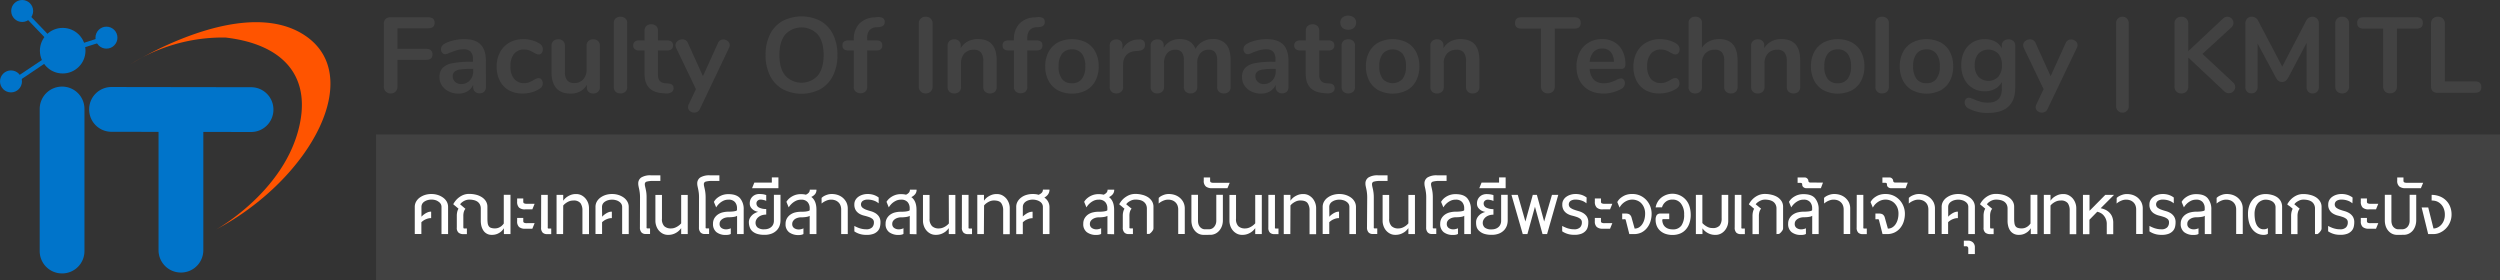 <svg xmlns="http://www.w3.org/2000/svg" viewBox="0 0 1097 123"><rect x="0" y="0" width="1097" height="123" fill="#333333" stroke="none"/><defs><style>.cls-1{fill:#ff5400;}.cls-2{fill:#0074ca;}.cls-3{fill:#424242;}.cls-4{fill:#fff;}</style></defs><title>Asset 8</title><g id="Layer_2" data-name="Layer 2"><g id="Layer_2-2" data-name="Layer 2"><path class="cls-1" d="M94.94,100.65S123,85.11,130.66,58c6.7-23.58-5.45-38.49-31.71-41.53A75.79,75.79,0,0,0,57.07,28.31s48.23-30.63,76-13.22S136.82,78.23,94.94,100.65Z"/><path class="cls-2" d="M110.1,57.92l-61.17-.09A9.79,9.79,0,0,1,39.12,48h0A9.79,9.79,0,0,1,49,38.18l61.17.09a9.79,9.79,0,0,1,9.81,9.84h0A9.79,9.79,0,0,1,110.1,57.92Z"/><path class="cls-2" d="M89.22,109.76V49.57a9.8,9.8,0,0,0-9.82-9.83h0a9.8,9.8,0,0,0-9.83,9.83v60.19a9.8,9.8,0,0,0,9.83,9.83h0A9.8,9.8,0,0,0,89.22,109.76Z"/><path class="cls-2" d="M37.06,110.12V47.78A9.79,9.79,0,0,0,27.24,38h0a9.79,9.79,0,0,0-9.82,9.82v62.34a9.79,9.79,0,0,0,9.82,9.82h0A9.79,9.79,0,0,0,37.06,110.12Z"/><circle class="cls-2" cx="27.51" cy="22.24" r="10"/><circle class="cls-2" cx="9.73" cy="4.82" r="4.82"/><circle class="cls-2" cx="46.71" cy="16.52" r="4.82"/><circle class="cls-2" cx="4.82" cy="35.72" r="4.82"/><rect class="cls-2" x="18.14" y="4.16" width="1.96" height="20.63" transform="translate(-4.7 17.26) rotate(-43.79)"/><polygon class="cls-2" points="29.38 23.22 28.76 21.34 48.41 15.09 49.03 16.97 29.38 23.22"/><polygon class="cls-2" points="7.68 35.9 6.61 34.2 23.85 22.68 24.92 24.29 7.68 35.9"/><path class="cls-3" d="M169.25,40.15a3,3,0,0,1-.82-2.21V10.45a2.84,2.84,0,0,1,.77-2.12,3,3,0,0,1,2.14-.75h16.5c1.91,0,2.87.81,2.87,2.44s-1,2.4-2.87,2.4H174.4v9h12.5c1.91,0,2.87.82,2.87,2.45s-1,2.4-2.87,2.4H174.4V37.94a3.09,3.09,0,0,1-.8,2.21,2.84,2.84,0,0,1-2.16.85A2.94,2.94,0,0,1,169.25,40.15Z"/><path class="cls-3" d="M210.89,19.54c1.55,1.58,2.33,4,2.33,7.21V38.22a2.65,2.65,0,0,1-.75,2,2.83,2.83,0,0,1-2.07.73,2.76,2.76,0,0,1-2-.75,2.65,2.65,0,0,1-.77-2v-1a6.17,6.17,0,0,1-2.52,2.87,7.5,7.5,0,0,1-4,1,9.17,9.17,0,0,1-4.18-.94,7.4,7.4,0,0,1-3-2.59,6.49,6.49,0,0,1-1.08-3.66,5.85,5.85,0,0,1,1.29-4,7.76,7.76,0,0,1,4.21-2.11,38.14,38.14,0,0,1,8-.66h1.18V26.05a4.78,4.78,0,0,0-1-3.36,4.18,4.18,0,0,0-3.2-1.06,10.36,10.36,0,0,0-2.77.4c-.94.27-2,.65-3.34,1.15a4.63,4.63,0,0,1-1.78.61,1.76,1.76,0,0,1-1.39-.61,2.31,2.31,0,0,1-.54-1.6,2.36,2.36,0,0,1,.4-1.38,3.88,3.88,0,0,1,1.34-1.11,15.74,15.74,0,0,1,3.92-1.41,20.55,20.55,0,0,1,4.49-.51Q208.57,17.17,210.89,19.54Zm-4.74,15.75a5.74,5.74,0,0,0,1.48-4.07v-1h-.85a33.61,33.61,0,0,0-4.89.28,4.75,4.75,0,0,0-2.49,1,2.52,2.52,0,0,0-.75,1.93,3.19,3.19,0,0,0,1.06,2.47,3.72,3.72,0,0,0,2.61,1A5,5,0,0,0,206.15,35.29Z"/><path class="cls-3" d="M223.35,39.63a9.94,9.94,0,0,1-4-4.13,13.24,13.24,0,0,1-1.41-6.25,13.15,13.15,0,0,1,1.48-6.33,10.45,10.45,0,0,1,4.16-4.25,12.41,12.41,0,0,1,6.16-1.5,13.91,13.91,0,0,1,3.69.51,12.58,12.58,0,0,1,3.26,1.41,2.93,2.93,0,0,1,1.51,2.49,2.64,2.64,0,0,1-.5,1.67,1.55,1.55,0,0,1-1.29.64,2.75,2.75,0,0,1-1.08-.24,8.46,8.46,0,0,1-1.13-.56,12.2,12.2,0,0,0-2-1,6,6,0,0,0-2.16-.36,5.49,5.49,0,0,0-4.49,1.91A8.37,8.37,0,0,0,224,29.15a8.31,8.31,0,0,0,1.58,5.43,5.48,5.48,0,0,0,4.49,1.9,5.69,5.69,0,0,0,2.09-.35,16.35,16.35,0,0,0,2-1,9.87,9.87,0,0,1,1.22-.64,2.76,2.76,0,0,1,1-.21,1.57,1.57,0,0,1,1.27.66,2.62,2.62,0,0,1,.51,1.65,2.58,2.58,0,0,1-.35,1.38,3.14,3.14,0,0,1-1.15,1.06,12.26,12.26,0,0,1-3.38,1.48,14.65,14.65,0,0,1-4,.54A12.19,12.19,0,0,1,223.35,39.63Z"/><path class="cls-3" d="M262.43,18a2.66,2.66,0,0,1,.8,2V38.27a2.54,2.54,0,0,1-.83,2,3,3,0,0,1-2.13.76,2.87,2.87,0,0,1-2-.71,2.52,2.52,0,0,1-.75-1.93V37.19a7.48,7.48,0,0,1-2.91,2.89,8.46,8.46,0,0,1-4.14,1q-8.46,0-8.46-9.49V20a2.66,2.66,0,0,1,.8-2,3,3,0,0,1,2.12-.75,3,3,0,0,1,2.16.75,2.66,2.66,0,0,1,.8,2V31.64a5.59,5.59,0,0,0,1,3.62A3.83,3.83,0,0,0,252,36.44a5.05,5.05,0,0,0,3.92-1.62,6.15,6.15,0,0,0,1.48-4.31V20a2.66,2.66,0,0,1,.8-2,3,3,0,0,1,2.12-.75A3.05,3.05,0,0,1,262.43,18Z"/><path class="cls-3" d="M270.16,40.27a2.65,2.65,0,0,1-.82-2.09V10.12a2.57,2.57,0,0,1,.82-2.07,3.09,3.09,0,0,1,2.09-.71,3.21,3.21,0,0,1,2.12.71,2.55,2.55,0,0,1,.84,2.07V38.18a2.63,2.63,0,0,1-.84,2.09,3.17,3.17,0,0,1-2.12.73A3.06,3.06,0,0,1,270.16,40.27Z"/><path class="cls-3" d="M295.56,38.74a1.93,1.93,0,0,1-.91,1.72A4.41,4.41,0,0,1,292,41l-1.27-.1q-7.9-.56-7.9-8.46V22.15h-2.35a3,3,0,0,1-1.95-.57,2,2,0,0,1-.68-1.64,2,2,0,0,1,.68-1.65,3,3,0,0,1,1.95-.56h2.35V13.41a2.64,2.64,0,0,1,.8-2,3,3,0,0,1,2.16-.76,2.93,2.93,0,0,1,2.12.76,2.64,2.64,0,0,1,.8,2v4.32h4a3,3,0,0,1,1.95.56,2,2,0,0,1,.68,1.65,2,2,0,0,1-.68,1.64,3,3,0,0,1-1.95.57h-4V32.82c0,2.32,1.06,3.55,3.19,3.71l1.27.1C294.78,36.72,295.56,37.42,295.56,38.74Z"/><path class="cls-3" d="M316,17.71a2.53,2.53,0,0,1,1.39-.4,2.94,2.94,0,0,1,1.95.73,2.26,2.26,0,0,1,.87,1.81,2.55,2.55,0,0,1-.28,1.08L307.12,47.81a2.61,2.61,0,0,1-2.49,1.6,2.91,2.91,0,0,1-1.9-.68,2.14,2.14,0,0,1-.82-1.72,3,3,0,0,1,.28-1.17l3.19-6.72-8.74-18.19a2.52,2.52,0,0,1-.23-1.08,2.3,2.3,0,0,1,.91-1.84,3.24,3.24,0,0,1,2.1-.75,2.71,2.71,0,0,1,1.45.4,2.67,2.67,0,0,1,1,1.25l6.58,14.52L315,19A2.71,2.71,0,0,1,316,17.71Z"/><path class="cls-3" d="M343.34,39.07a13.85,13.85,0,0,1-5.48-5.92,20,20,0,0,1-1.93-9,20,20,0,0,1,1.91-9,13.71,13.71,0,0,1,5.47-5.9,18.18,18.18,0,0,1,16.81,0,13.78,13.78,0,0,1,5.45,5.9,20,20,0,0,1,1.9,9,19.89,19.89,0,0,1-1.93,9,13.83,13.83,0,0,1-5.47,5.92,17.94,17.94,0,0,1-16.73,0Zm15.51-5.92c1.7-2.1,2.56-5.11,2.56-9s-.86-6.91-2.56-9a9.74,9.74,0,0,0-14.29,0q-2.56,3.14-2.56,9t2.56,9a9.68,9.68,0,0,0,14.29,0Z"/><path class="cls-3" d="M381.52,13.27a5.16,5.16,0,0,0-1,3.38v1.08h4c1.76,0,2.63.74,2.63,2.21s-.87,2.21-2.63,2.21h-4v16a2.57,2.57,0,0,1-.83,2.06,3.08,3.08,0,0,1-2.09.71,3.19,3.19,0,0,1-2.11-.71,2.52,2.52,0,0,1-.85-2.06v-16h-2.35c-1.75,0-2.63-.74-2.63-2.21s.88-2.21,2.63-2.21h2.35V17.4A9.83,9.83,0,0,1,377,10.47a9.52,9.52,0,0,1,6.55-2.84l1.23-.1a4.27,4.27,0,0,1,2.65.4,1.89,1.89,0,0,1,.78,1.67c0,1.35-.77,2.1-2.3,2.26l-1.23.09A4.25,4.25,0,0,0,381.52,13.27Z"/><path class="cls-3" d="M404,40.15a3,3,0,0,1-.83-2.21V10.35a2.85,2.85,0,0,1,3-3,3,3,0,0,1,2.23.83,2.92,2.92,0,0,1,.83,2.18V37.94a3,3,0,0,1-.83,2.21,3,3,0,0,1-2.23.85A2.9,2.9,0,0,1,404,40.15Z"/><path class="cls-3" d="M435.34,19.52c1.34,1.56,2,3.93,2,7.09V38.18a2.73,2.73,0,0,1-.78,2.06,2.9,2.9,0,0,1-2.14.76,3,3,0,0,1-2.16-.76,2.7,2.7,0,0,1-.8-2.06V26.94a6.07,6.07,0,0,0-1-3.9,3.89,3.89,0,0,0-3.17-1.22,5.36,5.36,0,0,0-4.07,1.6,6,6,0,0,0-1.52,4.28V38.18a2.7,2.7,0,0,1-.8,2.06,3,3,0,0,1-2.16.76,2.92,2.92,0,0,1-2.14-.76,2.73,2.73,0,0,1-.78-2.06V20a2.6,2.6,0,0,1,.8-2,3,3,0,0,1,2.16-.75,2.78,2.78,0,0,1,2,.73,2.49,2.49,0,0,1,.78,1.9v1.27a7.94,7.94,0,0,1,3.15-3,9.43,9.43,0,0,1,4.46-1Q433.32,17.17,435.34,19.52Z"/><path class="cls-3" d="M451.79,13.27a5.1,5.1,0,0,0-1,3.38v1.08h4c1.76,0,2.64.74,2.64,2.21s-.88,2.21-2.64,2.21h-4v16a2.56,2.56,0,0,1-.82,2.06,3.11,3.11,0,0,1-2.09.71,3.19,3.19,0,0,1-2.12-.71,2.55,2.55,0,0,1-.85-2.06v-16h-2.34c-1.76,0-2.64-.74-2.64-2.21s.88-2.21,2.64-2.21h2.34V17.4a9.83,9.83,0,0,1,2.33-6.93,9.55,9.55,0,0,1,6.56-2.84l1.22-.1a4.32,4.32,0,0,1,2.66.4,1.91,1.91,0,0,1,.77,1.67c0,1.35-.77,2.1-2.3,2.26l-1.22.09A4.21,4.21,0,0,0,451.79,13.27Z"/><path class="cls-3" d="M464.22,39.63a10,10,0,0,1-4.11-4.18,13.17,13.17,0,0,1-1.46-6.35,13.05,13.05,0,0,1,1.46-6.32,10.17,10.17,0,0,1,4.11-4.16,13.89,13.89,0,0,1,12.36,0,10.06,10.06,0,0,1,4.09,4.16,13.39,13.39,0,0,1,1.43,6.32,13.51,13.51,0,0,1-1.43,6.35,9.94,9.94,0,0,1-4.09,4.18,13.81,13.81,0,0,1-12.36,0Zm10.5-5a8.68,8.68,0,0,0,1.51-5.55,8.7,8.7,0,0,0-1.51-5.52,5.17,5.17,0,0,0-4.32-1.9,5.25,5.25,0,0,0-4.35,1.9,8.64,8.64,0,0,0-1.53,5.52A8.68,8.68,0,0,0,466,34.65a5.21,5.21,0,0,0,4.32,1.88A5.27,5.27,0,0,0,474.72,34.65Z"/><path class="cls-3" d="M501.7,17.78a2.3,2.3,0,0,1,.71,1.83,2.55,2.55,0,0,1-.62,1.88,3.66,3.66,0,0,1-2.2.8l-1.41.14a5.75,5.75,0,0,0-4.07,1.88,6.17,6.17,0,0,0-1.29,4v9.87a2.61,2.61,0,0,1-.85,2.09,3.15,3.15,0,0,1-2.11.73,3,3,0,0,1-2.09-.73,2.66,2.66,0,0,1-.83-2.09V20a2.51,2.51,0,0,1,.83-2,3,3,0,0,1,2-.71,2.84,2.84,0,0,1,2,.68,2.52,2.52,0,0,1,.76,1.95v1.88a6.91,6.91,0,0,1,2.65-3.19,8.13,8.13,0,0,1,3.93-1.27l.65,0A2.53,2.53,0,0,1,501.7,17.78Z"/><path class="cls-3" d="M538,19.4q2,2.24,2,7.21V38.18a2.66,2.66,0,0,1-.83,2.09A3.14,3.14,0,0,1,537,41a3.08,3.08,0,0,1-2.09-.73,2.65,2.65,0,0,1-.82-2.09V26.61a5.77,5.77,0,0,0-.92-3.69,3.43,3.43,0,0,0-2.79-1.1,4.6,4.6,0,0,0-3.67,1.57,6.36,6.36,0,0,0-1.36,4.31V38.18a2.69,2.69,0,0,1-.82,2.09,3.08,3.08,0,0,1-2.1.73,3.15,3.15,0,0,1-2.11-.73,2.64,2.64,0,0,1-.85-2.09V26.61a5.84,5.84,0,0,0-.91-3.69,3.45,3.45,0,0,0-2.8-1.1,4.53,4.53,0,0,0-3.64,1.57,6.46,6.46,0,0,0-1.34,4.31V38.18a2.61,2.61,0,0,1-.85,2.09,3.15,3.15,0,0,1-2.11.73,3,3,0,0,1-2.09-.73,2.66,2.66,0,0,1-.83-2.09V20a2.49,2.49,0,0,1,.85-2,3.19,3.19,0,0,1,2.11-.71,2.92,2.92,0,0,1,2,.68,2.47,2.47,0,0,1,.78,1.95V21a7.38,7.38,0,0,1,2.89-2.87,8.61,8.61,0,0,1,4.16-1c3.44,0,5.75,1.44,6.91,4.32a7.76,7.76,0,0,1,3.05-3.15,9,9,0,0,1,4.56-1.17A7.32,7.32,0,0,1,538,19.4Z"/><path class="cls-3" d="M563.06,19.54c1.55,1.58,2.32,4,2.32,7.21V38.22a2.65,2.65,0,0,1-.75,2,2.83,2.83,0,0,1-2.07.73,2.73,2.73,0,0,1-2-.75,2.62,2.62,0,0,1-.78-2v-1a6.15,6.15,0,0,1-2.51,2.87,7.55,7.55,0,0,1-4,1,9.21,9.21,0,0,1-4.19-.94,7.47,7.47,0,0,1-3-2.59,6.49,6.49,0,0,1-1.08-3.66,5.85,5.85,0,0,1,1.29-4,7.8,7.8,0,0,1,4.21-2.11,38.18,38.18,0,0,1,8-.66h1.17V26.05a4.83,4.83,0,0,0-1-3.36,4.2,4.2,0,0,0-3.2-1.06,10.36,10.36,0,0,0-2.77.4c-.94.27-2.06.65-3.34,1.15a4.66,4.66,0,0,1-1.79.61,1.75,1.75,0,0,1-1.38-.61,2.31,2.31,0,0,1-.54-1.6,2.36,2.36,0,0,1,.4-1.38,3.83,3.83,0,0,1,1.33-1.11,15.82,15.82,0,0,1,3.93-1.41,20.48,20.48,0,0,1,4.49-.51C559.13,17.17,561.51,18,563.06,19.54Zm-4.75,15.75a5.69,5.69,0,0,0,1.48-4.07v-1H559a33.61,33.61,0,0,0-4.89.28,4.75,4.75,0,0,0-2.49,1,2.52,2.52,0,0,0-.76,1.93,3.23,3.23,0,0,0,1.06,2.47,3.76,3.76,0,0,0,2.61,1A5,5,0,0,0,558.31,35.29Z"/><path class="cls-3" d="M585.64,38.74a1.92,1.92,0,0,1-.92,1.72,4.39,4.39,0,0,1-2.6.49l-1.27-.1q-7.9-.56-7.9-8.46V22.15H570.6a3,3,0,0,1-2-.57,2,2,0,0,1-.68-1.64,2,2,0,0,1,.68-1.65,3,3,0,0,1,2-.56H573V13.41a2.64,2.64,0,0,1,.8-2,3,3,0,0,1,2.16-.76,3,3,0,0,1,2.12.76,2.64,2.64,0,0,1,.8,2v4.32h4a3,3,0,0,1,1.95.56,2,2,0,0,1,.68,1.65,2,2,0,0,1-.68,1.64,3,3,0,0,1-1.95.57h-4V32.82c0,2.32,1.06,3.55,3.19,3.71l1.27.1C584.86,36.72,585.64,37.42,585.64,38.74Z"/><path class="cls-3" d="M589.07,12.21a3,3,0,0,1-.94-2.28,2.89,2.89,0,0,1,.94-2.26,4.21,4.21,0,0,1,5,0,2.85,2.85,0,0,1,1,2.26,3,3,0,0,1-.94,2.28,4.14,4.14,0,0,1-5.08,0Zm.45,28.06a2.65,2.65,0,0,1-.82-2.09V20a2.56,2.56,0,0,1,.82-2.06,3.09,3.09,0,0,1,2.09-.71,3.21,3.21,0,0,1,2.12.71,2.54,2.54,0,0,1,.84,2.06V38.18a2.63,2.63,0,0,1-.84,2.09,3.17,3.17,0,0,1-2.12.73A3.06,3.06,0,0,1,589.52,40.27Z"/><path class="cls-3" d="M604.93,39.63a10,10,0,0,1-4.11-4.18,13.29,13.29,0,0,1-1.46-6.35,13.16,13.16,0,0,1,1.46-6.32,10.17,10.17,0,0,1,4.11-4.16,13.89,13.89,0,0,1,12.36,0,10,10,0,0,1,4.09,4.16,13.27,13.27,0,0,1,1.44,6.32,13.4,13.4,0,0,1-1.44,6.35,9.88,9.88,0,0,1-4.09,4.18,13.81,13.81,0,0,1-12.36,0Zm10.51-5a8.75,8.75,0,0,0,1.5-5.55,8.77,8.77,0,0,0-1.5-5.52,5.9,5.9,0,0,0-8.67,0,8.64,8.64,0,0,0-1.53,5.52,8.75,8.75,0,0,0,1.5,5.55,6,6,0,0,0,8.7,0Z"/><path class="cls-3" d="M647.16,19.52c1.35,1.56,2,3.93,2,7.09V38.18a2.72,2.72,0,0,1-.77,2.06,2.92,2.92,0,0,1-2.14.76,3,3,0,0,1-2.16-.76,2.7,2.7,0,0,1-.8-2.06V26.94a6.13,6.13,0,0,0-1-3.9,3.89,3.89,0,0,0-3.17-1.22,5.35,5.35,0,0,0-4.07,1.6,5.92,5.92,0,0,0-1.53,4.28V38.18a2.67,2.67,0,0,1-.8,2.06,3,3,0,0,1-2.16.76,2.92,2.92,0,0,1-2.14-.76,2.76,2.76,0,0,1-.77-2.06V20a2.56,2.56,0,0,1,.8-2,3,3,0,0,1,2.16-.75,2.8,2.8,0,0,1,2,.73,2.52,2.52,0,0,1,.77,1.9v1.27a8.07,8.07,0,0,1,3.15-3,9.5,9.5,0,0,1,4.47-1C643.76,17.17,645.82,18,647.16,19.52Z"/><path class="cls-3" d="M677,40.13a3,3,0,0,1-.82-2.19V12.56h-8.55c-1.88,0-2.83-.83-2.83-2.49s.95-2.49,2.83-2.49h23.17q2.82,0,2.82,2.49t-2.82,2.49h-8.56V37.94a3,3,0,0,1-.82,2.19,3,3,0,0,1-2.19.82A3,3,0,0,1,677,40.13Z"/><path class="cls-3" d="M712.52,35a2.51,2.51,0,0,1,.49,1.64,2.86,2.86,0,0,1-1.74,2.45,15.8,15.8,0,0,1-3.62,1.43,14.93,14.93,0,0,1-3.85.54q-5.55,0-8.79-3.2t-3.24-8.74a13.42,13.42,0,0,1,1.41-6.25,10.2,10.2,0,0,1,4-4.23,11.27,11.27,0,0,1,5.8-1.5,10.43,10.43,0,0,1,5.41,1.36,9.3,9.3,0,0,1,3.57,3.85,12.75,12.75,0,0,1,1.27,5.88c0,1.35-.6,2-1.79,2H697.55a7.43,7.43,0,0,0,1.83,4.77,6.16,6.16,0,0,0,4.51,1.53,8.62,8.62,0,0,0,2.66-.38,26.22,26.22,0,0,0,2.61-1,5.22,5.22,0,0,1,2.06-.75A1.58,1.58,0,0,1,712.52,35ZM699.26,22.81a7.13,7.13,0,0,0-1.71,4.32h10.62a6.69,6.69,0,0,0-1.41-4.35,4.68,4.68,0,0,0-3.67-1.48A5,5,0,0,0,699.26,22.81Z"/><path class="cls-3" d="M722.15,39.63a9.94,9.94,0,0,1-4-4.13,13.24,13.24,0,0,1-1.41-6.25,13.26,13.26,0,0,1,1.48-6.33,10.51,10.51,0,0,1,4.16-4.25,12.41,12.41,0,0,1,6.16-1.5,13.91,13.91,0,0,1,3.69.51,12.51,12.51,0,0,1,3.27,1.41,2.91,2.91,0,0,1,1.5,2.49,2.63,2.63,0,0,1-.49,1.67,1.55,1.55,0,0,1-1.3.64,2.79,2.79,0,0,1-1.08-.24,9.1,9.1,0,0,1-1.13-.56,11.81,11.81,0,0,0-2-1,6,6,0,0,0-2.16-.36,5.5,5.5,0,0,0-4.49,1.91,8.37,8.37,0,0,0-1.57,5.47,8.31,8.31,0,0,0,1.57,5.43,5.5,5.5,0,0,0,4.49,1.9,5.69,5.69,0,0,0,2.09-.35,16.35,16.35,0,0,0,2-1,9.25,9.25,0,0,1,1.23-.64,2.71,2.71,0,0,1,1-.21,1.57,1.57,0,0,1,1.27.66,2.62,2.62,0,0,1,.52,1.65,2.58,2.58,0,0,1-.36,1.38,3.14,3.14,0,0,1-1.15,1.06,12.26,12.26,0,0,1-3.38,1.48,14.59,14.59,0,0,1-3.95.54A12.19,12.19,0,0,1,722.15,39.63Z"/><path class="cls-3" d="M762.45,26.61V38.18a2.76,2.76,0,0,1-.77,2.06,2.92,2.92,0,0,1-2.14.76,3,3,0,0,1-2.16-.76,2.67,2.67,0,0,1-.8-2.06V26.61a5.46,5.46,0,0,0-1-3.64,4,4,0,0,0-3.17-1.15,5.35,5.35,0,0,0-4.07,1.6,5.92,5.92,0,0,0-1.53,4.28V38.18a2.67,2.67,0,0,1-.8,2.06,3,3,0,0,1-2.16.76,2.92,2.92,0,0,1-2.14-.76,2.76,2.76,0,0,1-.77-2.06V10.07a2.54,2.54,0,0,1,.82-2,3,3,0,0,1,2.14-.76,3.08,3.08,0,0,1,2.11.71,2.41,2.41,0,0,1,.8,1.93v11a7.69,7.69,0,0,1,3.13-2.8,9.92,9.92,0,0,1,4.44-1Q762.46,17.17,762.45,26.61Z"/><path class="cls-3" d="M787.93,19.52c1.34,1.56,2,3.93,2,7.09V38.18a2.73,2.73,0,0,1-.78,2.06A2.9,2.9,0,0,1,787,41a3,3,0,0,1-2.16-.76,2.7,2.7,0,0,1-.8-2.06V26.94a6.07,6.07,0,0,0-1-3.9,3.89,3.89,0,0,0-3.17-1.22,5.36,5.36,0,0,0-4.07,1.6,6,6,0,0,0-1.52,4.28V38.18a2.7,2.7,0,0,1-.8,2.06,3,3,0,0,1-2.16.76,2.9,2.9,0,0,1-2.14-.76,2.73,2.73,0,0,1-.78-2.06V20a2.6,2.6,0,0,1,.8-2,3,3,0,0,1,2.16-.75,2.78,2.78,0,0,1,2,.73,2.49,2.49,0,0,1,.78,1.9v1.27a7.94,7.94,0,0,1,3.15-3,9.43,9.43,0,0,1,4.46-1Q785.91,17.17,787.93,19.52Z"/><path class="cls-3" d="M800.22,39.63a10.12,10.12,0,0,1-4.12-4.18,13.28,13.28,0,0,1-1.45-6.35,13.16,13.16,0,0,1,1.45-6.32,10.25,10.25,0,0,1,4.12-4.16,13.89,13.89,0,0,1,12.36,0,10.06,10.06,0,0,1,4.09,4.16,13.39,13.39,0,0,1,1.43,6.32,13.51,13.51,0,0,1-1.43,6.35,9.94,9.94,0,0,1-4.09,4.18,13.81,13.81,0,0,1-12.36,0Zm10.5-5a8.74,8.74,0,0,0,1.51-5.55,8.77,8.77,0,0,0-1.51-5.52,5.17,5.17,0,0,0-4.32-1.9,5.25,5.25,0,0,0-4.35,1.9,8.64,8.64,0,0,0-1.53,5.52A8.68,8.68,0,0,0,802,34.65a5.21,5.21,0,0,0,4.32,1.88A5.27,5.27,0,0,0,810.72,34.65Z"/><path class="cls-3" d="M823.76,40.27a2.69,2.69,0,0,1-.82-2.09V10.12a2.6,2.6,0,0,1,.82-2.07,3.12,3.12,0,0,1,2.1-.71,3.19,3.19,0,0,1,2.11.71,2.53,2.53,0,0,1,.85,2.07V38.18a2.61,2.61,0,0,1-.85,2.09,3.15,3.15,0,0,1-2.11.73A3.08,3.08,0,0,1,823.76,40.27Z"/><path class="cls-3" d="M839.18,39.63a10,10,0,0,1-4.11-4.18,13.29,13.29,0,0,1-1.46-6.35,13.16,13.16,0,0,1,1.46-6.32,10.17,10.17,0,0,1,4.11-4.16,13.89,13.89,0,0,1,12.36,0,10.06,10.06,0,0,1,4.09,4.16,13.39,13.39,0,0,1,1.43,6.32,13.51,13.51,0,0,1-1.43,6.35,9.94,9.94,0,0,1-4.09,4.18,13.81,13.81,0,0,1-12.36,0Zm10.5-5a8.68,8.68,0,0,0,1.51-5.55,8.7,8.7,0,0,0-1.51-5.52,5.17,5.17,0,0,0-4.32-1.9,5.25,5.25,0,0,0-4.35,1.9,8.64,8.64,0,0,0-1.52,5.52,8.75,8.75,0,0,0,1.5,5.55,5.21,5.21,0,0,0,4.32,1.88A5.27,5.27,0,0,0,849.68,34.65Z"/><path class="cls-3" d="M883.48,18a2.66,2.66,0,0,1,.8,2V38.6c0,3.6-1,6.33-3,8.18s-5,2.77-8.88,2.77a17.23,17.23,0,0,1-8.56-1.93,3,3,0,0,1-1.74-2.49,2.51,2.51,0,0,1,.5-1.64,1.57,1.57,0,0,1,1.29-.61,3.29,3.29,0,0,1,1,.21c.41.14.83.3,1.27.49a27.12,27.12,0,0,0,3,1.08,11.49,11.49,0,0,0,3.08.38q6.16,0,6.16-6V36a7.17,7.17,0,0,1-3,3,9.44,9.44,0,0,1-4.51,1.06,10,10,0,0,1-5.34-1.44,9.8,9.8,0,0,1-3.64-4,12.93,12.93,0,0,1-1.31-6,13.36,13.36,0,0,1,1.29-6,9.59,9.59,0,0,1,3.64-4,10,10,0,0,1,5.36-1.43,9.44,9.44,0,0,1,4.51,1,7.17,7.17,0,0,1,3,3V20a2.56,2.56,0,0,1,.8-2,3.36,3.36,0,0,1,4.23,0Zm-6.61,15.65a7.45,7.45,0,0,0,1.58-5,7.53,7.53,0,0,0-1.58-5.07,6.16,6.16,0,0,0-8.76,0,7.43,7.43,0,0,0-1.6,5.07,7.35,7.35,0,0,0,1.6,5,6.13,6.13,0,0,0,8.76,0Z"/><path class="cls-3" d="M907.38,17.71a2.5,2.5,0,0,1,1.38-.4,2.94,2.94,0,0,1,2,.73,2.26,2.26,0,0,1,.87,1.81,2.41,2.41,0,0,1-.28,1.08L898.47,47.81a2.61,2.61,0,0,1-2.49,1.6,2.89,2.89,0,0,1-1.9-.68,2.15,2.15,0,0,1-.83-1.72,3,3,0,0,1,.29-1.17l3.19-6.72L888,20.93a2.38,2.38,0,0,1-.24-1.08,2.31,2.31,0,0,1,.92-1.84,3.21,3.21,0,0,1,2.09-.75,2.74,2.74,0,0,1,1.46.4,2.65,2.65,0,0,1,1,1.25l6.58,14.52L906.37,19A2.65,2.65,0,0,1,907.38,17.71Z"/><path class="cls-3" d="M929.35,48.61a2.68,2.68,0,0,1-.8-2V10.12a2.67,2.67,0,0,1,.8-2,2.71,2.71,0,0,1,2-.78,2.59,2.59,0,0,1,1.95.8,2.73,2.73,0,0,1,.78,2V46.64a2.67,2.67,0,0,1-.78,2,2.61,2.61,0,0,1-1.95.78A2.68,2.68,0,0,1,929.35,48.61Z"/><path class="cls-3" d="M980.81,38.18a2.6,2.6,0,0,1-.82,1.9,2.66,2.66,0,0,1-2,.82,3,3,0,0,1-2.16-1L960.23,25.25V37.94a3,3,0,0,1-.83,2.21,3,3,0,0,1-2.23.85,2.9,2.9,0,0,1-2.18-.85,3,3,0,0,1-.83-2.21V10.35a2.85,2.85,0,0,1,3-3,3,3,0,0,1,2.23.83,2.92,2.92,0,0,1,.83,2.18V22.43L975.36,8.24a2.68,2.68,0,1,1,3.71,3.85L966.43,23.65l13.44,12.51A2.69,2.69,0,0,1,980.81,38.18Z"/><path class="cls-3" d="M1016.72,8.17a3,3,0,0,1,.8,2.18V38.18a2.79,2.79,0,0,1-.75,2.06,2.64,2.64,0,0,1-2,.76,2.48,2.48,0,0,1-1.92-.76,2.9,2.9,0,0,1-.71-2.06V18.81l-8,15.14a4.66,4.66,0,0,1-1.22,1.52,2.52,2.52,0,0,1-1.55.5,2.61,2.61,0,0,1-1.55-.47A4.3,4.3,0,0,1,998.63,34l-8-14.9V38.18a2.85,2.85,0,0,1-.73,2,2.55,2.55,0,0,1-2,.78,2.49,2.49,0,0,1-1.93-.76,2.89,2.89,0,0,1-.7-2.06V10.35a3.05,3.05,0,0,1,.77-2.18,2.75,2.75,0,0,1,2.09-.83,3.17,3.17,0,0,1,2.87,2l10.44,19.88,10.38-19.88a3.12,3.12,0,0,1,2.78-2A2.81,2.81,0,0,1,1016.72,8.17Z"/><path class="cls-3" d="M1025.53,40.15a3,3,0,0,1-.82-2.21V10.35a2.92,2.92,0,0,1,.82-2.18,3,3,0,0,1,2.19-.83,3,3,0,0,1,2.23.83,2.92,2.92,0,0,1,.82,2.18V37.94a3,3,0,0,1-.82,2.21,3,3,0,0,1-2.23.85A2.94,2.94,0,0,1,1025.53,40.15Z"/><path class="cls-3" d="M1046.54,40.13a3,3,0,0,1-.82-2.19V12.56h-8.56q-2.82,0-2.82-2.49t2.82-2.49h23.17q2.82,0,2.82,2.49t-2.82,2.49h-8.55V37.94a3,3,0,0,1-.82,2.19,3,3,0,0,1-2.19.82A3,3,0,0,1,1046.54,40.13Z"/><path class="cls-3" d="M1067.48,40a2.8,2.8,0,0,1-.75-2.07V10.35a2.92,2.92,0,0,1,.82-2.18,3,3,0,0,1,2.18-.83,3,3,0,0,1,2.24.83,3,3,0,0,1,.82,2.18V35.73H1086q2.82,0,2.82,2.49T1086,40.71h-16.41A2.85,2.85,0,0,1,1067.48,40Z"/><rect class="cls-3" x="165" y="59" width="932" height="64"/><path class="cls-4" d="M184.94,95.11A5.88,5.88,0,0,1,186.18,94a6.65,6.65,0,0,1,1.35-.78,3.86,3.86,0,0,1,1.66-.35v2.84a5.07,5.07,0,0,0-1.8.3,8,8,0,0,0-1.33.6,8.46,8.46,0,0,0-1.16.9v5.18H182V90.82a4.73,4.73,0,0,1,.61-2.38,5.59,5.59,0,0,1,1.64-1.79,8,8,0,0,1,2.34-1.14,9.39,9.39,0,0,1,2.71-.38,9.27,9.27,0,0,1,2.67.38,8.44,8.44,0,0,1,2.34,1.12A5.67,5.67,0,0,1,196,88.42a4.77,4.77,0,0,1,.62,2.4v11.89h-2.89V90.82a2.62,2.62,0,0,0-.35-1.35,3.16,3.16,0,0,0-1-1A4.33,4.33,0,0,0,191,87.8a6.37,6.37,0,0,0-3.32,0,4.81,4.81,0,0,0-1.4.62,2.92,2.92,0,0,0-1,1,2.79,2.79,0,0,0-.35,1.39Z"/><path class="cls-4" d="M213.88,95.86a16.11,16.11,0,0,0,.11,2,3.35,3.35,0,0,0,.47,1.37,1.92,1.92,0,0,0,1,.75,5.09,5.09,0,0,0,1.71.24,4.27,4.27,0,0,0,1.66-.31,5.21,5.21,0,0,0,1.23-.74,6.1,6.1,0,0,0,1-1.1V85.48H224v17.23h-2.89v-2.57a6.58,6.58,0,0,1-1.21,1.46,7.3,7.3,0,0,1-1.64,1,5.86,5.86,0,0,1-2.45.45,4.21,4.21,0,0,1-3.77-2,6.5,6.5,0,0,1-.82-1.95,9.61,9.61,0,0,1-.25-2.09V91.6a3.93,3.93,0,0,0-.46-2,3.51,3.51,0,0,0-1.19-1.23,5,5,0,0,0-1.59-.6,8.31,8.31,0,0,0-1.69-.18,4.76,4.76,0,0,0-1.86.33,5.83,5.83,0,0,0-1.28.72,4.08,4.08,0,0,0-1,1l2.34,2a2.32,2.32,0,0,0-.47.7,4.38,4.38,0,0,0-.33,1,6.55,6.55,0,0,0-.13,1.44v4.7a2.65,2.65,0,0,0,.05.53c0,.14.16.22.37.25h1.14v2.49h-1.56a3.51,3.51,0,0,1-2-.58,2.67,2.67,0,0,1-.86-2.34V94.69a7.23,7.23,0,0,1,.1-1.3,5.48,5.48,0,0,1,.25-1,4.16,4.16,0,0,1,.39-.82l-1.17-1-.78-.64a2.29,2.29,0,0,1-.35-.33,9.42,9.42,0,0,1,1.68-2.26,8.88,8.88,0,0,1,2.18-1.55,6.84,6.84,0,0,1,3.24-.7,12.19,12.19,0,0,1,2.71.31,8.24,8.24,0,0,1,2.53,1,5.85,5.85,0,0,1,1.9,1.77,4.52,4.52,0,0,1,.74,2.6Z"/><path class="cls-4" d="M234.59,89.42l-1,2.45h-3.16a3.75,3.75,0,0,1-2.69-.8,3.53,3.53,0,0,1-.82-2.59v-1.4h2.69v1.41a.78.78,0,0,0,.32.71,2.65,2.65,0,0,0,1.32.22Zm0,8.5-1,2.45h-3.08a4,4,0,0,1-2.73-.76,3.27,3.27,0,0,1-.86-2.55V95.62h2.69V97a.8.8,0,0,0,.32.71,2.68,2.68,0,0,0,1.32.21Z"/><path class="cls-4" d="M237.47,85.51h2.89v14a2.55,2.55,0,0,0,0,.52c0,.15.14.23.35.26h1.17v2.45h-1.84a2.72,2.72,0,0,1-1.89-.64,3,3,0,0,1-.72-2.28Z"/><path class="cls-4" d="M247.1,102.71h-2.88V85.51h2.92l0,2.58a6.59,6.59,0,0,1,1.37-1.48,8.6,8.6,0,0,1,1.75-1,6.3,6.3,0,0,1,2.54-.46,5,5,0,0,1,2.36.54,6,6,0,0,1,1.77,1.42,6.45,6.45,0,0,1,1.52,4.12v11.5h-2.88V92.38a5.4,5.4,0,0,0-.86-3.24A3.71,3.71,0,0,0,251.49,88a4.58,4.58,0,0,0-1.77.33,6.54,6.54,0,0,0-1.37.76,5.55,5.55,0,0,0-1.21,1.1Z"/><path class="cls-4" d="M264.22,95.11A6.14,6.14,0,0,1,265.46,94a7.25,7.25,0,0,1,1.35-.78,3.91,3.91,0,0,1,1.67-.35v2.84a5.07,5.07,0,0,0-1.8.3,8,8,0,0,0-1.33.6,7.89,7.89,0,0,0-1.16.9v5.18H261.3V90.82a4.73,4.73,0,0,1,.6-2.38,5.7,5.7,0,0,1,1.64-1.79,8,8,0,0,1,2.34-1.14,9.44,9.44,0,0,1,2.71-.38,9.27,9.27,0,0,1,2.67.38,8.44,8.44,0,0,1,2.34,1.12,5.56,5.56,0,0,1,1.66,1.79,4.68,4.68,0,0,1,.63,2.4v11.89H273V90.82a2.72,2.72,0,0,0-.35-1.35,3.27,3.27,0,0,0-1-1,4.48,4.48,0,0,0-1.42-.64,6.37,6.37,0,0,0-3.32,0,4.93,4.93,0,0,0-1.4.62,3.11,3.11,0,0,0-1,1,2.79,2.79,0,0,0-.35,1.39Z"/><path class="cls-4" d="M280.84,86.68a16.53,16.53,0,0,0-.12-2.12q-.12-.91-.27-1.62c-.11-.47-.2-.89-.27-1.27a5.24,5.24,0,0,1-.12-1.11,3.1,3.1,0,0,1,1.34-2.69,7.58,7.58,0,0,1,4.24-.94h4.13v2.46h-3a10.63,10.63,0,0,0-2.95.29,1.11,1.11,0,0,0-.88,1.08,4.66,4.66,0,0,0,.12,1c.08.35.17.75.27,1.21a15.35,15.35,0,0,1,.28,1.58,16.25,16.25,0,0,1,.11,2.1v12.8a3.55,3.55,0,0,0,0,.52c0,.15.15.23.35.26h1.17v2.45h-1.95a2.36,2.36,0,0,1-1.83-.72,3.16,3.16,0,0,1-.66-2.2Z"/><path class="cls-4" d="M298.9,85.55h2.88v17.16H298.9V100.1a6.9,6.9,0,0,1-3.18,2.51,6.62,6.62,0,0,1-2.56.45,4.92,4.92,0,0,1-2.36-.55,5.79,5.79,0,0,1-1.75-1.42,6.09,6.09,0,0,1-1.09-2,6.62,6.62,0,0,1-.37-2.15V85.55h2.88V95.93a4.36,4.36,0,0,0,1,3.31,4.11,4.11,0,0,0,2.89,1,4.81,4.81,0,0,0,1.83-.33,6.65,6.65,0,0,0,1.41-.76A6.57,6.57,0,0,0,298.9,98Z"/><path class="cls-4" d="M306.73,86.68a16.68,16.68,0,0,0-.11-2.12c-.08-.61-.17-1.15-.28-1.62l-.27-1.27a5.24,5.24,0,0,1-.12-1.11,3.08,3.08,0,0,1,1.35-2.69,7.57,7.57,0,0,1,4.23-.94h4.14v2.46h-3a10.5,10.5,0,0,0-2.94.29,1.1,1.1,0,0,0-.88,1.08,4.66,4.66,0,0,0,.12,1c.08.35.17.75.27,1.21a15.56,15.56,0,0,1,.27,1.58,16.1,16.1,0,0,1,.12,2.1v12.8a2.55,2.55,0,0,0,0,.52c0,.15.14.23.35.26h1.17v2.45h-1.95a2.36,2.36,0,0,1-1.83-.72,3.11,3.11,0,0,1-.67-2.2Z"/><path class="cls-4" d="M323.43,102.7v-8a3.51,3.51,0,0,1-.71.32,8.08,8.08,0,0,1-1.15.21,13.75,13.75,0,0,1-1.89.1,6,6,0,0,0-1.27.16,4.07,4.07,0,0,0-1.26.51,3.22,3.22,0,0,0-1,.89,2.25,2.25,0,0,0-.39,1.33,2.07,2.07,0,0,0,.84,1.83,3.43,3.43,0,0,0,2,.59,4,4,0,0,0,.8-.08l.68-.16.59-.23v2.49a6,6,0,0,1-.55.24,5.25,5.25,0,0,1-1.6.19,6.36,6.36,0,0,1-4.15-1.23,4.46,4.46,0,0,1-1.5-3.66,4.62,4.62,0,0,1,.62-2.47,5.4,5.4,0,0,1,1.6-1.66,6.52,6.52,0,0,1,2.18-.92,10.93,10.93,0,0,1,2.38-.27,17.84,17.84,0,0,0,2.07-.1,10.26,10.26,0,0,0,1.13-.21,1.08,1.08,0,0,0,.55-.35v-.89a4,4,0,0,0-.9-2.65,3.53,3.53,0,0,0-2.85-1.07,5,5,0,0,0-2.34.53,7.3,7.3,0,0,0-1.67,1.15A7.76,7.76,0,0,0,314.26,91l-1-2.41a5.86,5.86,0,0,1,1.44-1.71,8.19,8.19,0,0,1,2-1.17,7.76,7.76,0,0,1,3-.52c2.32,0,4,.61,5.05,1.81a7.34,7.34,0,0,1,1.58,5V102.7Z"/><path class="cls-4" d="M328.61,97.64a3.93,3.93,0,0,1,.63-2.28,5.44,5.44,0,0,1,1.4-1.46,6.53,6.53,0,0,1,2.07-.94,5.91,5.91,0,0,1-1.87-.66,4.74,4.74,0,0,1-1.27-1.15,3,3,0,0,1-.57-1.89,4.13,4.13,0,0,1,.39-1.87,3.92,3.92,0,0,1,1-1.29,3.76,3.76,0,0,1,1.32-.74,4.4,4.4,0,0,1,1.39-.23,10.33,10.33,0,0,1,1.34.07c.38,0,.7.11,1,.16l.78.23v2.54l-.74-.28-.8-.17a5.05,5.05,0,0,0-1-.1,1.79,1.79,0,0,0-1.22.47,1.52,1.52,0,0,0-.53,1.21,2,2,0,0,0,1.21,1.85,6.89,6.89,0,0,0,3.08.61v2.45a5.86,5.86,0,0,0-2.13.35,4.8,4.8,0,0,0-1.44.87,3.5,3.5,0,0,0-.84,1.13,2.72,2.72,0,0,0-.27,1.1,2.76,2.76,0,0,0,.88,2.21,4.48,4.48,0,0,0,3,.78,4.91,4.91,0,0,0,1.89-.33,3.88,3.88,0,0,0,1.31-.86,3.3,3.3,0,0,0,.74-1.19,3.84,3.84,0,0,0,.23-1.33V85.48h2.89V96.75a7,7,0,0,1-.37,2.24,5.62,5.62,0,0,1-1.21,2,6.36,6.36,0,0,1-2.18,1.48,8.49,8.49,0,0,1-3.3.57,10.48,10.48,0,0,1-3.2-.42,5.82,5.82,0,0,1-2.08-1.15,4.09,4.09,0,0,1-1.14-1.72A6.69,6.69,0,0,1,328.61,97.64Z"/><path class="cls-4" d="M330,82.59l1-2.46h7.68v-2.3h2.89v4.76Z"/><path class="cls-4" d="M355.29,102.71v-8a3.36,3.36,0,0,1-.82.35,8.27,8.27,0,0,1-1.19.21,14.7,14.7,0,0,1-1.93.1,4.67,4.67,0,0,0-1.21.18,4.46,4.46,0,0,0-1.23.52A3.26,3.26,0,0,0,348,97a2.14,2.14,0,0,0-.37,1.27,2.06,2.06,0,0,0,.85,1.83,3.54,3.54,0,0,0,2,.59,4,4,0,0,0,.8-.08l.68-.16a4.58,4.58,0,0,0,.59-.27v2.53l-.59.24a5.21,5.21,0,0,1-1.48.19,6.67,6.67,0,0,1-4.21-1.21,4.33,4.33,0,0,1-1.56-3.66,4.77,4.77,0,0,1,.6-2.46,5.45,5.45,0,0,1,1.54-1.66A6.36,6.36,0,0,1,349,93.2a10.63,10.63,0,0,1,2.36-.28,18.91,18.91,0,0,0,2.09-.09,10,10,0,0,0,1.19-.22,1.66,1.66,0,0,0,.66-.35v-.89a4,4,0,0,0-.92-2.68,3.57,3.57,0,0,0-2.86-1.07,5,5,0,0,0-2.34.53,7.16,7.16,0,0,0-1.68,1.15A7.76,7.76,0,0,0,346.08,91l-1-2.44a6.24,6.24,0,0,1,1.44-1.66,8.11,8.11,0,0,1,2-1.18,7.48,7.48,0,0,1,3-.53,8.42,8.42,0,0,1,2.1.24,3.85,3.85,0,0,0,1.25-.87,1.9,1.9,0,0,0,.47-1.32h2.92a2.91,2.91,0,0,1-.65,2A4.68,4.68,0,0,1,356,86.41q2.25,1.68,2.25,5.58l0,10.72Z"/><path class="cls-4" d="M360.51,86.84a5.72,5.72,0,0,1,1.17-.86,9.59,9.59,0,0,1,1.43-.58,6.16,6.16,0,0,1,1.89-.27,8.39,8.39,0,0,1,2.5.38,6.85,6.85,0,0,1,2.24,1.21,6.61,6.61,0,0,1,1.62,2A6.23,6.23,0,0,1,372,91.6v11.11h-2.89V92a4.91,4.91,0,0,0-.37-2,3.55,3.55,0,0,0-1-1.36,4.05,4.05,0,0,0-1.4-.79,5.45,5.45,0,0,0-1.6-.25,5.1,5.1,0,0,0-1.68.27,8.9,8.9,0,0,0-1.33.59,6.67,6.67,0,0,0-1.21.86Z"/><path class="cls-4" d="M385.55,89.22a7.29,7.29,0,0,0-1.21-.82,8.37,8.37,0,0,0-1.54-.57,8.55,8.55,0,0,0-2.16-.25,3.81,3.81,0,0,0-2,.53,1.9,1.9,0,0,0-.21,3A5.9,5.9,0,0,0,380,92c.62.23,1.31.45,2.06.66a8,8,0,0,1,2.07.88,5.08,5.08,0,0,1,1.58,1.52,4.58,4.58,0,0,1,.64,2.59,8.38,8.38,0,0,1-.23,1.91,4,4,0,0,1-.92,1.76,4.94,4.94,0,0,1-1.87,1.27,8.41,8.41,0,0,1-3.1.48,10.6,10.6,0,0,1-2.22-.21,9.23,9.23,0,0,1-1.68-.54,8.09,8.09,0,0,1-1.44-.79V99.13a11.19,11.19,0,0,0,1.56.74,8.69,8.69,0,0,0,1.63.52,8.39,8.39,0,0,0,1.95.22,3.52,3.52,0,0,0,2.66-.84,3,3,0,0,0,.78-2.16,1.84,1.84,0,0,0-.65-1.55,5.36,5.36,0,0,0-1.58-.84,20.51,20.51,0,0,0-2.06-.6,7.59,7.59,0,0,1-2.07-.82,4.8,4.8,0,0,1-1.58-1.5,4.69,4.69,0,0,1-.64-2.66,3.73,3.73,0,0,1,.46-1.85,4.53,4.53,0,0,1,1.27-1.42,6.26,6.26,0,0,1,1.85-.91,7.31,7.31,0,0,1,2.19-.33,8.44,8.44,0,0,1,2.12.23,7,7,0,0,1,1.54.55,7.18,7.18,0,0,1,1.25.77Z"/><path class="cls-4" d="M399.2,102.71v-8a3.36,3.36,0,0,1-.82.35,8,8,0,0,1-1.19.21,14.6,14.6,0,0,1-1.93.1,4.73,4.73,0,0,0-1.21.18,4.28,4.28,0,0,0-1.22.52,3.3,3.3,0,0,0-.94.88,2.14,2.14,0,0,0-.37,1.27,2.06,2.06,0,0,0,.86,1.83,3.52,3.52,0,0,0,2,.59,4.09,4.09,0,0,0,.8-.08l.68-.16a4.43,4.43,0,0,0,.58-.27v2.53l-.58.24a5.31,5.31,0,0,1-1.48.19,6.7,6.7,0,0,1-4.22-1.21,4.33,4.33,0,0,1-1.56-3.66,4.68,4.68,0,0,1,.61-2.46,5.21,5.21,0,0,1,1.54-1.66,6.22,6.22,0,0,1,2.12-.91,10.7,10.7,0,0,1,2.36-.28,18.79,18.79,0,0,0,2.09-.09,9.63,9.63,0,0,0,1.19-.22,1.66,1.66,0,0,0,.66-.35v-.89a4,4,0,0,0-.91-2.68,3.6,3.6,0,0,0-2.87-1.07,5,5,0,0,0-2.34.53,7.16,7.16,0,0,0-1.68,1.15A8,8,0,0,0,390,91l-1-2.44a6.47,6.47,0,0,1,1.45-1.66,7.93,7.93,0,0,1,2-1.18,7.39,7.39,0,0,1,3-.53,8.56,8.56,0,0,1,2.11.24,3.8,3.8,0,0,0,1.24-.87,1.86,1.86,0,0,0,.47-1.32h2.93a2.91,2.91,0,0,1-.66,2,4.68,4.68,0,0,1-1.64,1.25q2.26,1.68,2.26,5.58l0,10.72Z"/><path class="cls-4" d="M416.32,85.55h2.89v17.16h-2.89V100.1a7.61,7.61,0,0,1-1.4,1.5,7.7,7.7,0,0,1-1.77,1,6.62,6.62,0,0,1-2.56.45,4.92,4.92,0,0,1-2.36-.55,5.79,5.79,0,0,1-1.75-1.42,6.11,6.11,0,0,1-1.1-2A6.89,6.89,0,0,1,405,97V85.55h2.89V95.93A4.36,4.36,0,0,0,409,99.24a4.1,4.1,0,0,0,2.89,1,4.85,4.85,0,0,0,1.83-.33,6.65,6.65,0,0,0,1.41-.76,6.51,6.51,0,0,0,1.24-1.1Z"/><path class="cls-4" d="M422.09,85.51H425v14a2.55,2.55,0,0,0,0,.52c0,.15.14.23.35.26h1.17v2.45h-1.83a2.72,2.72,0,0,1-1.89-.64,2.93,2.93,0,0,1-.73-2.28Z"/><path class="cls-4" d="M431.73,102.71h-2.89V85.51h2.93l0,2.58a6.54,6.54,0,0,1,1.36-1.48,8.69,8.69,0,0,1,1.76-1,6.22,6.22,0,0,1,2.53-.46,5,5,0,0,1,2.36.54,6.17,6.17,0,0,1,1.78,1.42,6.58,6.58,0,0,1,1.13,2,6.34,6.34,0,0,1,.39,2.17v11.5h-2.89V92.38a5.4,5.4,0,0,0-.85-3.24c-.57-.78-1.63-1.17-3.19-1.17a4.56,4.56,0,0,0-1.76.33,6.9,6.9,0,0,0-1.38.76,5.28,5.28,0,0,0-1.2,1.1Z"/><path class="cls-4" d="M448.81,95a6.68,6.68,0,0,1,1.24-1,6.18,6.18,0,0,1,1.35-.76,4.26,4.26,0,0,1,1.7-.33v2.84a5.07,5.07,0,0,0-1.8.3,8,8,0,0,0-1.33.6,7.89,7.89,0,0,0-1.16.9v5.18h-2.89V90.82a4.62,4.62,0,0,1,.63-2.42,5.83,5.83,0,0,1,1.64-1.79,6.92,6.92,0,0,1,2.3-1.11,9.2,9.2,0,0,1,2.61-.37,12.16,12.16,0,0,1,1.34.07,6.06,6.06,0,0,1,1.27.28,4.4,4.4,0,0,0,1.35-.84,1.88,1.88,0,0,0,.56-1.43h2.89a3.47,3.47,0,0,1-.68,2.17,4.49,4.49,0,0,1-1.58,1.3,5,5,0,0,1,2.26,4.14v11.89h-2.89V90.82a2.6,2.6,0,0,0-.37-1.39,3,3,0,0,0-1-1,5,5,0,0,0-1.45-.62,6.22,6.22,0,0,0-1.67-.22,5.62,5.62,0,0,0-1.67.24,4.62,4.62,0,0,0-1.36.64,3.09,3.09,0,0,0-.93,1,2.72,2.72,0,0,0-.35,1.35Z"/><path class="cls-4" d="M485.94,102.71v-8a3.36,3.36,0,0,1-.82.35,8.27,8.27,0,0,1-1.19.21,14.7,14.7,0,0,1-1.93.1,4.61,4.61,0,0,0-1.21.18,4.46,4.46,0,0,0-1.23.52,3.3,3.3,0,0,0-.94.88,2.21,2.21,0,0,0-.37,1.27,2.06,2.06,0,0,0,.86,1.83,3.52,3.52,0,0,0,2,.59,4,4,0,0,0,.8-.08l.68-.16a5.3,5.3,0,0,0,.59-.27v2.53l-.59.24a5.21,5.21,0,0,1-1.48.19,6.67,6.67,0,0,1-4.21-1.21,4.33,4.33,0,0,1-1.56-3.66,4.77,4.77,0,0,1,.6-2.46,5.45,5.45,0,0,1,1.54-1.66,6.27,6.27,0,0,1,2.13-.91,10.63,10.63,0,0,1,2.36-.28,18.58,18.58,0,0,0,2.08-.09,9.28,9.28,0,0,0,1.19-.22,1.65,1.65,0,0,0,.67-.35v-.89a4,4,0,0,0-.92-2.68,3.59,3.59,0,0,0-2.87-1.07,5,5,0,0,0-2.34.53,7.3,7.3,0,0,0-1.67,1.15A7.76,7.76,0,0,0,476.73,91l-1-2.44a6.24,6.24,0,0,1,1.44-1.66,7.93,7.93,0,0,1,2-1.18,7.43,7.43,0,0,1,3-.53,8.5,8.5,0,0,1,2.11.24,3.85,3.85,0,0,0,1.25-.87,1.9,1.9,0,0,0,.47-1.32h2.92a3,3,0,0,1-.65,2,4.77,4.77,0,0,1-1.64,1.25q2.25,1.68,2.25,5.58l0,10.72Z"/><path class="cls-4" d="M495.61,99.44a2.55,2.55,0,0,0,0,.52c0,.15.14.23.34.26h1.18v2.49h-1.91a2.47,2.47,0,0,1-1.85-.68,3,3,0,0,1-.69-2.24V94.72a7.35,7.35,0,0,1,.1-1.31,6.78,6.78,0,0,1,.25-1,3.48,3.48,0,0,1,.4-.82c-.45-.36-.84-.69-1.18-1l-.78-.64a1.83,1.83,0,0,1-.35-.33,9.23,9.23,0,0,1,1.68-2.26,9.59,9.59,0,0,1,2.25-1.56,7.06,7.06,0,0,1,3.3-.7,10.88,10.88,0,0,1,2.76.35,8.36,8.36,0,0,1,2.5,1,5.92,5.92,0,0,1,1.82,1.77,4.51,4.51,0,0,1,.71,2.52v9.36a1.72,1.72,0,0,1-.3,1,6.69,6.69,0,0,1-.61.8,4.62,4.62,0,0,1-.87.74h-1.11V91.6a4,4,0,0,0-.44-1.95,3.65,3.65,0,0,0-1.15-1.25,4.27,4.27,0,0,0-1.57-.64,8.54,8.54,0,0,0-1.73-.18,4.69,4.69,0,0,0-1.88.33,7.82,7.82,0,0,0-1.3.72,3.81,3.81,0,0,0-1,1l2.38,1.95a2,2,0,0,0-.51.7,4.48,4.48,0,0,0-.33,1,6.55,6.55,0,0,0-.13,1.44Z"/><path class="cls-4" d="M508.44,86.84a5.22,5.22,0,0,1,1.17-.86A9.44,9.44,0,0,1,511,85.4a6.16,6.16,0,0,1,1.89-.27,8.29,8.29,0,0,1,2.5.38,6.85,6.85,0,0,1,2.24,1.21,6.46,6.46,0,0,1,1.62,2,6.11,6.11,0,0,1,.63,2.85v11.11H517V92a4.91,4.91,0,0,0-.37-2,3.68,3.68,0,0,0-1-1.36,4,4,0,0,0-1.4-.79,5.4,5.4,0,0,0-1.6-.25,5.1,5.1,0,0,0-1.68.27,8.31,8.31,0,0,0-1.32.59,6.34,6.34,0,0,0-1.21.86Z"/><path class="cls-4" d="M528.25,103.06a5,5,0,0,1-2.44-.57A5.33,5.33,0,0,1,524.1,101a6.06,6.06,0,0,1-1-2,8.18,8.18,0,0,1-.31-2.24V85.48h2.89V96.9a5.45,5.45,0,0,0,.17,1.33,3.54,3.54,0,0,0,.57,1.19,3.25,3.25,0,0,0,1,.86,2.65,2.65,0,0,0,1.35.33h1.64a3.17,3.17,0,0,0,1.46-.33,3.08,3.08,0,0,0,1-.86,3.88,3.88,0,0,0,.63-1.19,4.35,4.35,0,0,0,.21-1.33V85.48h2.89V96.75a7.53,7.53,0,0,1-.35,2.24,6.62,6.62,0,0,1-1.06,2,5.48,5.48,0,0,1-1.75,1.48,5.08,5.08,0,0,1-2.46.57Z"/><path class="cls-4" d="M539.6,80.21l-1,2.38H531.8a4.26,4.26,0,0,1-2.59-.7,3.1,3.1,0,0,1-1-2.65V77.87H531v1.4a.85.85,0,0,0,.31.73,2.73,2.73,0,0,0,1.33.21Z"/><path class="cls-4" d="M550.79,85.55h2.89v17.16h-2.89V100.1a6.77,6.77,0,0,1-3.18,2.51,6.53,6.53,0,0,1-2.55.45,4.92,4.92,0,0,1-2.36-.55,5.79,5.79,0,0,1-1.75-1.42,6.11,6.11,0,0,1-1.1-2,6.89,6.89,0,0,1-.37-2.15V85.55h2.89V95.93a4.36,4.36,0,0,0,1,3.31,4.1,4.1,0,0,0,2.89,1,4.85,4.85,0,0,0,1.83-.33A7.28,7.28,0,0,0,550.79,98Z"/><path class="cls-4" d="M556.56,85.51h2.89v14a2.55,2.55,0,0,0,0,.52c0,.15.14.23.35.26H561v2.45h-1.83a2.72,2.72,0,0,1-1.89-.64,2.93,2.93,0,0,1-.73-2.28Z"/><path class="cls-4" d="M566.2,102.71h-2.89V85.51h2.93l0,2.58a6.54,6.54,0,0,1,1.36-1.48,8.69,8.69,0,0,1,1.76-1,6.22,6.22,0,0,1,2.53-.46,5,5,0,0,1,2.36.54A6.17,6.17,0,0,1,576,87.09a6.58,6.58,0,0,1,1.13,2,6.34,6.34,0,0,1,.39,2.17v11.5h-2.89V92.38a5.4,5.4,0,0,0-.85-3.24c-.57-.78-1.63-1.17-3.19-1.17a4.56,4.56,0,0,0-1.76.33,6.9,6.9,0,0,0-1.38.76,5.28,5.28,0,0,0-1.2,1.1Z"/><path class="cls-4" d="M583.32,95.11A6.08,6.08,0,0,1,584.55,94a7,7,0,0,1,1.36-.78,3.86,3.86,0,0,1,1.66-.35v2.84a5.07,5.07,0,0,0-1.8.3,8,8,0,0,0-1.33.6,7.89,7.89,0,0,0-1.16.9v5.18h-2.89V90.82a4.63,4.63,0,0,1,.61-2.38,5.59,5.59,0,0,1,1.64-1.79A7.72,7.72,0,0,1,585,85.51a9.39,9.39,0,0,1,2.71-.38,9.27,9.27,0,0,1,2.67.38,8.44,8.44,0,0,1,2.34,1.12,5.53,5.53,0,0,1,1.65,1.79,4.68,4.68,0,0,1,.63,2.4v11.89h-2.89V90.82a2.62,2.62,0,0,0-.35-1.35,3.16,3.16,0,0,0-1-1,4.33,4.33,0,0,0-1.41-.64,6.13,6.13,0,0,0-1.65-.22,5.92,5.92,0,0,0-1.67.22,4.81,4.81,0,0,0-1.4.62,2.92,2.92,0,0,0-1,1,2.69,2.69,0,0,0-.35,1.39Z"/><path class="cls-4" d="M599.93,86.68a16.53,16.53,0,0,0-.12-2.12,14.35,14.35,0,0,0-.27-1.62l-.27-1.27a5.24,5.24,0,0,1-.12-1.11,3.08,3.08,0,0,1,1.35-2.69,7.52,7.52,0,0,1,4.23-.94h4.13v2.46h-3a10.5,10.5,0,0,0-2.94.29,1.1,1.1,0,0,0-.88,1.08,5.31,5.31,0,0,0,.11,1c.08.35.17.75.28,1.21s.19,1,.27,1.58a16.1,16.1,0,0,1,.12,2.1v12.8a2.55,2.55,0,0,0,0,.52c0,.15.14.23.35.26h1.17v2.45h-2a2.4,2.4,0,0,1-1.84-.72,3.16,3.16,0,0,1-.66-2.2Z"/><path class="cls-4" d="M618,85.55h2.88v17.16H618V100.1a7.67,7.67,0,0,1-1.41,1.5,7.5,7.5,0,0,1-1.77,1,6.6,6.6,0,0,1-2.55.45,4.87,4.87,0,0,1-2.36-.55,5.83,5.83,0,0,1-1.76-1.42,6.28,6.28,0,0,1-1.09-2,6.62,6.62,0,0,1-.37-2.15V85.55h2.88V95.93a4.36,4.36,0,0,0,1.06,3.31,4.07,4.07,0,0,0,2.88,1,4.9,4.9,0,0,0,1.84-.33,6.81,6.81,0,0,0,1.4-.76A6.57,6.57,0,0,0,618,98Z"/><path class="cls-4" d="M625.83,86.68a16.53,16.53,0,0,0-.12-2.12q-.12-.91-.27-1.62c-.11-.47-.2-.89-.28-1.27a6,6,0,0,1-.11-1.11,3.1,3.1,0,0,1,1.34-2.69,7.57,7.57,0,0,1,4.23-.94h4.14v2.46h-3a10.6,10.6,0,0,0-2.94.29,1.11,1.11,0,0,0-.88,1.08,4.66,4.66,0,0,0,.12,1c.08.35.17.75.27,1.21a15.35,15.35,0,0,1,.28,1.58,18.27,18.27,0,0,1,.11,2.1v12.8a3.55,3.55,0,0,0,0,.52c0,.15.14.23.35.26h1.17v2.45h-1.95a2.36,2.36,0,0,1-1.83-.72,3.16,3.16,0,0,1-.66-2.2Z"/><path class="cls-4" d="M642.52,102.7v-8a3.65,3.65,0,0,1-.7.32,8.36,8.36,0,0,1-1.15.21,13.91,13.91,0,0,1-1.9.1,5.87,5.87,0,0,0-1.26.16,4,4,0,0,0-1.27.51,3.22,3.22,0,0,0-1,.89,2.24,2.24,0,0,0-.38,1.33,2.07,2.07,0,0,0,.83,1.83,3.43,3.43,0,0,0,2,.59,4,4,0,0,0,.8-.08l.68-.16.59-.23v2.49a6,6,0,0,1-.55.24,5.25,5.25,0,0,1-1.6.19,6.38,6.38,0,0,1-4.15-1.23,4.46,4.46,0,0,1-1.5-3.66,4.72,4.72,0,0,1,.62-2.47,5.4,5.4,0,0,1,1.6-1.66,6.48,6.48,0,0,1,2.19-.92,10.77,10.77,0,0,1,2.37-.27,17.71,17.71,0,0,0,2.07-.1,9.81,9.81,0,0,0,1.13-.21,1.08,1.08,0,0,0,.55-.35v-.89a4,4,0,0,0-.9-2.65,3.53,3.53,0,0,0-2.85-1.07,5,5,0,0,0-2.33.53,7.16,7.16,0,0,0-1.68,1.15A7.76,7.76,0,0,0,633.35,91l-1-2.41a5.86,5.86,0,0,1,1.44-1.71,8.19,8.19,0,0,1,2-1.17,7.76,7.76,0,0,1,3-.52c2.32,0,4,.61,5.06,1.81a7.38,7.38,0,0,1,1.57,5V102.7Z"/><path class="cls-4" d="M647.71,97.64a3.92,3.92,0,0,1,.62-2.28,5.6,5.6,0,0,1,1.4-1.46A6.53,6.53,0,0,1,651.8,93a5.91,5.91,0,0,1-1.87-.66,4.9,4.9,0,0,1-1.27-1.15,3,3,0,0,1-.56-1.89,4.13,4.13,0,0,1,.39-1.87,4,4,0,0,1,1-1.29,3.72,3.72,0,0,1,1.33-.74,4.34,4.34,0,0,1,1.38-.23,10.6,10.6,0,0,1,1.35.07c.37,0,.69.11,1,.16s.55.15.78.23v2.54l-.74-.28-.8-.17a5,5,0,0,0-1-.1,1.8,1.8,0,0,0-1.23.47,1.55,1.55,0,0,0-.53,1.21,2,2,0,0,0,1.21,1.85,6.92,6.92,0,0,0,3.08.61v2.45a5.77,5.77,0,0,0-2.12.35,4.73,4.73,0,0,0-1.45.87,3.82,3.82,0,0,0-.84,1.13,2.72,2.72,0,0,0-.27,1.1,2.76,2.76,0,0,0,.88,2.21,4.48,4.48,0,0,0,3,.78,4.91,4.91,0,0,0,1.89-.33,3.78,3.78,0,0,0,1.31-.86,3.17,3.17,0,0,0,.74-1.19,3.85,3.85,0,0,0,.24-1.33V85.48h2.88V96.75a7,7,0,0,1-.37,2.24,5.62,5.62,0,0,1-1.21,2,6.26,6.26,0,0,1-2.18,1.48,8.49,8.49,0,0,1-3.3.57,10.48,10.48,0,0,1-3.2-.42,5.9,5.9,0,0,1-2.08-1.15A4,4,0,0,1,648,99.77,6.69,6.69,0,0,1,647.71,97.64Z"/><path class="cls-4" d="M649.11,82.59l1-2.46h7.69v-2.3h2.88v4.76Z"/><path class="cls-4" d="M668.18,102.71l-4.95-17.2H666l3.35,11.7,3.24-11.7h1.79l3.2,11.7L681,85.51h2.77l-4.91,17.2h-2l-3.32-12-3.31,12Z"/><path class="cls-4" d="M696.14,89.22a6.89,6.89,0,0,0-1.21-.82,8.37,8.37,0,0,0-1.54-.57,8.55,8.55,0,0,0-2.16-.25,3.81,3.81,0,0,0-2,.53,1.9,1.9,0,0,0-.21,3,5.9,5.9,0,0,0,1.58.86c.62.23,1.31.45,2.06.66a8,8,0,0,1,2.07.88,5.08,5.08,0,0,1,1.58,1.52,4.58,4.58,0,0,1,.64,2.59,7.85,7.85,0,0,1-.23,1.91,4,4,0,0,1-.92,1.76,4.94,4.94,0,0,1-1.87,1.27,8.41,8.41,0,0,1-3.1.48,10.6,10.6,0,0,1-2.22-.21,9.23,9.23,0,0,1-1.68-.54,8.09,8.09,0,0,1-1.44-.79V99.13a11.19,11.19,0,0,0,1.56.74,8.57,8.57,0,0,0,1.64.52,8.27,8.27,0,0,0,2,.22,3.51,3.51,0,0,0,2.65-.84,3,3,0,0,0,.78-2.16,1.84,1.84,0,0,0-.65-1.55,5.36,5.36,0,0,0-1.58-.84,20.51,20.51,0,0,0-2.06-.6,7.59,7.59,0,0,1-2.07-.82,4.8,4.8,0,0,1-1.58-1.5,4.69,4.69,0,0,1-.64-2.66,3.64,3.64,0,0,1,.47-1.85,4.38,4.38,0,0,1,1.26-1.42,6.32,6.32,0,0,1,1.86-.91,7.24,7.24,0,0,1,2.18-.33,8.53,8.53,0,0,1,2.13.23,7.39,7.39,0,0,1,1.54.55,7.47,7.47,0,0,1,1.24.77Z"/><path class="cls-4" d="M707.49,89.42l-1,2.45h-3.16a3.71,3.71,0,0,1-2.69-.8,3.48,3.48,0,0,1-.82-2.59v-1.4h2.69v1.41a.78.78,0,0,0,.31.71,2.7,2.7,0,0,0,1.33.22Zm0,8.5-1,2.45H703.4a4,4,0,0,1-2.73-.76,3.23,3.23,0,0,1-.86-2.55V95.62h2.69V97a.79.79,0,0,0,.31.71,2.73,2.73,0,0,0,1.33.21Z"/><path class="cls-4" d="M714.94,102.71l-1.56-6.16c-.08-.21-.17-.32-.29-.35a2.13,2.13,0,0,0-.49,0h-.78V93.71h1.56a3.34,3.34,0,0,1,1.5.29,2.38,2.38,0,0,1,1,1.3l1.4,5a3.58,3.58,0,0,0,1.95-.55,4.86,4.86,0,0,0,1.44-1.45,7.21,7.21,0,0,0,.9-2.07,9.3,9.3,0,0,0,.31-2.43,6.77,6.77,0,0,0-.54-2.85A6,6,0,0,0,720,89a5.08,5.08,0,0,0-1.79-1.07,5.41,5.41,0,0,0-1.8-.34,5.68,5.68,0,0,0-2.63.55A7.41,7.41,0,0,0,712,89.34a6.6,6.6,0,0,0-1.33,1.75l-1-2.42a5.78,5.78,0,0,1,1.4-1.75,8.85,8.85,0,0,1,2-1.23,7.84,7.84,0,0,1,3.23-.56,8.08,8.08,0,0,1,3.46.72,8.44,8.44,0,0,1,2.64,1.91,8.76,8.76,0,0,1,1.72,2.75,9,9,0,0,1,.61,3.23,11.14,11.14,0,0,1-.52,3.46,8.53,8.53,0,0,1-1.52,2.84A7.28,7.28,0,0,1,720.3,102a7.61,7.61,0,0,1-3.41.72Z"/><path class="cls-4" d="M726.49,91a7.36,7.36,0,0,1,1.21-2.92,7,7,0,0,1,2.23-2,7.83,7.83,0,0,1,10.24,2.11,8.42,8.42,0,0,1,1.33,2.9,13.06,13.06,0,0,1,.39,3.08,11.15,11.15,0,0,1-.63,3.94,7.77,7.77,0,0,1-1.7,2.79,6.68,6.68,0,0,1-2.52,1.66,8.73,8.73,0,0,1-3.09.54,9.44,9.44,0,0,1-3-.44,6.86,6.86,0,0,1-2.36-1.31,5.86,5.86,0,0,1-1.55-2.09,6.75,6.75,0,0,1-.55-2.75,3.71,3.71,0,0,1,.49-2.14,1.94,1.94,0,0,1,1.66-.66h3.82v2.45H730c-.45-.05-.64.14-.59.58a4.74,4.74,0,0,0,.33,1.49,3.63,3.63,0,0,0,.86,1.26,4.07,4.07,0,0,0,1.4.85,5.86,5.86,0,0,0,2,.31,4.35,4.35,0,0,0,3.82-1.71A8.18,8.18,0,0,0,739,94.11a7.55,7.55,0,0,0-1.38-4.76,4.44,4.44,0,0,0-3.69-1.77,4.71,4.71,0,0,0-2.38.53,4.91,4.91,0,0,0-1.4,1.19,4.82,4.82,0,0,0-.86,1.67Z"/><path class="cls-4" d="M744.15,85.51H747V97.88a7.76,7.76,0,0,0,2.61,1.85,4.36,4.36,0,0,0,1.72.33A3.92,3.92,0,0,0,754.56,99a4.92,4.92,0,0,0,.9-3.2V85.51h2.89V97.06a6.42,6.42,0,0,1-.37,2.07,6.68,6.68,0,0,1-1.08,1.93,5.63,5.63,0,0,1-1.75,1.44,5,5,0,0,1-2.42.56,6.54,6.54,0,0,1-2.55-.44,7.57,7.57,0,0,1-1.78-1,6,6,0,0,1-1.36-1.44v2.53h-2.89Z"/><path class="cls-4" d="M761.23,85.51h2.89v14a2.55,2.55,0,0,0,0,.52c0,.15.14.23.35.26h1.17v2.45h-1.83a2.77,2.77,0,0,1-1.9-.64,3,3,0,0,1-.72-2.28Z"/><path class="cls-4" d="M779.52,102.71V91.6a3.84,3.84,0,0,0-.47-2,3.41,3.41,0,0,0-1.18-1.23,5.14,5.14,0,0,0-1.6-.6,8.48,8.48,0,0,0-1.7-.18,4.5,4.5,0,0,0-1.81.33,7.55,7.55,0,0,0-1.31.72,4.25,4.25,0,0,0-1.05,1l2.38,1.95a2.44,2.44,0,0,0-.51.74,4.38,4.38,0,0,0-.33,1,6.85,6.85,0,0,0-.14,1.49v7.91H769v-8a8.42,8.42,0,0,1,.1-1.31,6.78,6.78,0,0,1,.25-1,4.48,4.48,0,0,1,.36-.82c-.45-.36-.84-.69-1.17-1s-.55-.44-.78-.64a1.73,1.73,0,0,1-.36-.33,9.49,9.49,0,0,1,1.68-2.26,8.73,8.73,0,0,1,2.21-1.56,6.91,6.91,0,0,1,3.23-.7,11.47,11.47,0,0,1,2.85.35,8.54,8.54,0,0,1,2.53,1,6,6,0,0,1,1.82,1.77,4.58,4.58,0,0,1,.7,2.52v9.36a1.72,1.72,0,0,1-.3,1,5.79,5.79,0,0,1-.61.8,4.07,4.07,0,0,1-.87.74Z"/><path class="cls-4" d="M795.2,102.7v-8a3.38,3.38,0,0,1-.7.32,8.36,8.36,0,0,1-1.15.21,13.75,13.75,0,0,1-1.89.1,6,6,0,0,0-1.27.16,4,4,0,0,0-1.27.51,3.18,3.18,0,0,0-1,.89,2.25,2.25,0,0,0-.39,1.33,2.07,2.07,0,0,0,.84,1.83,3.4,3.4,0,0,0,2,.59,3.94,3.94,0,0,0,.8-.08l.69-.16.58-.23v2.49a5.72,5.72,0,0,1-.54.24,5.29,5.29,0,0,1-1.6.19,6.39,6.39,0,0,1-4.16-1.23,4.46,4.46,0,0,1-1.5-3.66,4.63,4.63,0,0,1,.63-2.47,5.25,5.25,0,0,1,1.59-1.66,6.48,6.48,0,0,1,2.19-.92,10.86,10.86,0,0,1,2.38-.27,17.64,17.64,0,0,0,2.06-.1,10.07,10.07,0,0,0,1.14-.21,1.09,1.09,0,0,0,.54-.35v-.89a4,4,0,0,0-.9-2.65,3.5,3.5,0,0,0-2.84-1.07,5,5,0,0,0-2.34.53,7.16,7.16,0,0,0-1.68,1.15A7.72,7.72,0,0,0,786,91l-1-2.41a6.06,6.06,0,0,1,1.45-1.71,8.31,8.31,0,0,1,2-1.17,7.81,7.81,0,0,1,3-.52c2.31,0,4,.61,5,1.81a7.39,7.39,0,0,1,1.58,5V102.7Z"/><path class="cls-4" d="M799.92,80.13,799,82.59h-6.27a2.09,2.09,0,0,1-1.37-.44,1.37,1.37,0,0,1-.55-1.11c0-.34-.07-.56-.23-.65a.94.94,0,0,0-.47-.14h-1.32V77.87h3.15a1.53,1.53,0,0,1,1.08.46,1.42,1.42,0,0,1,.49,1,.7.7,0,0,0,.23.53.74.74,0,0,0,.55.23Z"/><path class="cls-4" d="M800.39,86.84a5.22,5.22,0,0,1,1.17-.86A9.44,9.44,0,0,1,803,85.4a6.16,6.16,0,0,1,1.89-.27,8.29,8.29,0,0,1,2.5.38,6.85,6.85,0,0,1,2.24,1.21,6.61,6.61,0,0,1,1.62,2,6.11,6.11,0,0,1,.62,2.85v11.11H809V92a5.08,5.08,0,0,0-.37-2,3.68,3.68,0,0,0-1-1.36,4,4,0,0,0-1.4-.79,5.4,5.4,0,0,0-1.6-.25,5.1,5.1,0,0,0-1.68.27,8.31,8.31,0,0,0-1.32.59,6.34,6.34,0,0,0-1.21.86Z"/><path class="cls-4" d="M814.74,85.51h2.89v14a2.55,2.55,0,0,0,0,.52c0,.15.14.23.35.26h1.17v2.45h-1.84a2.72,2.72,0,0,1-1.89-.64,3,3,0,0,1-.72-2.28Z"/><path class="cls-4" d="M826.05,102.71l-1.56-6.16c-.08-.21-.18-.32-.29-.35a2.13,2.13,0,0,0-.49,0h-.78V93.71h1.56A3.34,3.34,0,0,1,826,94a2.42,2.42,0,0,1,1,1.3l1.4,5a3.58,3.58,0,0,0,2-.55,4.86,4.86,0,0,0,1.44-1.45,7.21,7.21,0,0,0,.9-2.07,9.3,9.3,0,0,0,.31-2.43,6.77,6.77,0,0,0-.54-2.85A6,6,0,0,0,831.12,89a5.17,5.17,0,0,0-1.79-1.07,5.41,5.41,0,0,0-1.8-.34,5.65,5.65,0,0,0-2.63.55,7.22,7.22,0,0,0-1.77,1.21,6.6,6.6,0,0,0-1.33,1.75l-1-2.42a6,6,0,0,1,1.41-1.75,8.64,8.64,0,0,1,2-1.23,7.84,7.84,0,0,1,3.23-.56,8,8,0,0,1,3.45.72,8.37,8.37,0,0,1,2.65,1.91,8.56,8.56,0,0,1,1.71,2.75,8.75,8.75,0,0,1,.62,3.23,11.14,11.14,0,0,1-.52,3.46,8.53,8.53,0,0,1-1.52,2.84,7.28,7.28,0,0,1-2.47,1.95,7.61,7.61,0,0,1-3.41.72Z"/><path class="cls-4" d="M837.13,80.13l-.94,2.46h-6.28a2.09,2.09,0,0,1-1.37-.44A1.36,1.36,0,0,1,828,81c0-.34-.08-.56-.23-.65a1,1,0,0,0-.47-.14H826V77.87h3.16a1.5,1.5,0,0,1,1.07.46,1.38,1.38,0,0,1,.49,1,.79.79,0,0,0,.78.76Z"/><path class="cls-4" d="M837.59,86.84a5.46,5.46,0,0,1,1.17-.86,9.59,9.59,0,0,1,1.43-.58,6.16,6.16,0,0,1,1.89-.27,8.28,8.28,0,0,1,2.49.38,6.89,6.89,0,0,1,2.25,1.21,6.61,6.61,0,0,1,1.62,2,6.23,6.23,0,0,1,.62,2.85v11.11h-2.89V92a4.91,4.91,0,0,0-.37-2,3.66,3.66,0,0,0-1-1.36,4.1,4.1,0,0,0-1.41-.79,5.39,5.39,0,0,0-1.59-.25,5.1,5.1,0,0,0-1.68.27,8.9,8.9,0,0,0-1.33.59,6.34,6.34,0,0,0-1.21.86Z"/><path class="cls-4" d="M854.87,95.11A5.88,5.88,0,0,1,856.11,94a6.65,6.65,0,0,1,1.35-.78,3.86,3.86,0,0,1,1.66-.35v2.84a5.07,5.07,0,0,0-1.8.3,6.21,6.21,0,0,0-2.49,1.5v5.18H852V90.82a4.73,4.73,0,0,1,.6-2.38,5.59,5.59,0,0,1,1.64-1.79,8,8,0,0,1,2.34-1.14,9.39,9.39,0,0,1,2.71-.38,9.27,9.27,0,0,1,2.67.38,8.44,8.44,0,0,1,2.34,1.12,5.67,5.67,0,0,1,1.66,1.79,4.77,4.77,0,0,1,.62,2.4v11.89h-2.89V90.82a2.62,2.62,0,0,0-.35-1.35,3.16,3.16,0,0,0-1-1,4.33,4.33,0,0,0-1.41-.64,6.37,6.37,0,0,0-3.32,0,4.81,4.81,0,0,0-1.4.62,3,3,0,0,0-1,1,2.79,2.79,0,0,0-.35,1.39Z"/><path class="cls-4" d="M866.57,111.49h-2.89V109a1,1,0,0,0-.23-.64.74.74,0,0,0-.62-.29h-1.1V105.6h1.8a3.1,3.1,0,0,1,2.2.78,2.83,2.83,0,0,1,.84,2.18Z"/><path class="cls-4" d="M883.81,95.86a14.21,14.21,0,0,0,.12,2,3.21,3.21,0,0,0,.46,1.37,1.92,1.92,0,0,0,1,.75,5.09,5.09,0,0,0,1.71.24,4.27,4.27,0,0,0,1.66-.31,5.21,5.21,0,0,0,1.23-.74,6.1,6.1,0,0,0,1-1.1V85.48H894v17.23h-2.89v-2.57a6.58,6.58,0,0,1-1.21,1.46,7.22,7.22,0,0,1-1.63,1,5.88,5.88,0,0,1-2.46.45,4.42,4.42,0,0,1-2.28-.54A4.38,4.38,0,0,1,882,101.1a6,6,0,0,1-.82-1.95,9.06,9.06,0,0,1-.26-2.09V91.6a3.93,3.93,0,0,0-.46-2,3.43,3.43,0,0,0-1.19-1.23,5,5,0,0,0-1.59-.6,8.31,8.31,0,0,0-1.69-.18,4.76,4.76,0,0,0-1.86.33,5.83,5.83,0,0,0-1.28.72,3.87,3.87,0,0,0-1,1l2.33,2a2.32,2.32,0,0,0-.47.7,5,5,0,0,0-.33,1,6.55,6.55,0,0,0-.13,1.44v4.7a2.65,2.65,0,0,0,.05.53c0,.14.16.22.37.25h1.14v2.49h-1.56a3.51,3.51,0,0,1-2-.58,2.67,2.67,0,0,1-.86-2.34V94.69a7.23,7.23,0,0,1,.1-1.3,5.48,5.48,0,0,1,.25-1,4.16,4.16,0,0,1,.39-.82l-1.17-1-.78-.64a2.29,2.29,0,0,1-.35-.33,9.42,9.42,0,0,1,1.68-2.26,8.88,8.88,0,0,1,2.18-1.55,6.86,6.86,0,0,1,3.24-.7,12.19,12.19,0,0,1,2.71.31,8.4,8.4,0,0,1,2.54,1,5.92,5.92,0,0,1,1.89,1.77,4.52,4.52,0,0,1,.74,2.6Z"/><path class="cls-4" d="M899.72,102.71h-2.89V85.51h2.93l0,2.58a6.54,6.54,0,0,1,1.36-1.48,8.69,8.69,0,0,1,1.76-1,6.27,6.27,0,0,1,2.54-.46,5,5,0,0,1,2.35.54,6.17,6.17,0,0,1,1.78,1.42,6.58,6.58,0,0,1,1.13,2,6.34,6.34,0,0,1,.39,2.17v11.5h-2.89V92.38a5.4,5.4,0,0,0-.85-3.24A3.71,3.71,0,0,0,904.11,88a4.58,4.58,0,0,0-1.77.33,6.9,6.9,0,0,0-1.38.76,5.5,5.5,0,0,0-1.2,1.1Z"/><path class="cls-4" d="M923.8,85.51h3.82l-5.85,5.86a9.7,9.7,0,0,1,1.73.52A6.42,6.42,0,0,1,925.31,93a5.65,5.65,0,0,1,1.42,1.91,7,7,0,0,1,.56,3v4.87h-2.84l0-4.33a5.61,5.61,0,0,0-1.68-4.25,4.54,4.54,0,0,0-1.37-.91,5.18,5.18,0,0,0-1.13-.37l-3.43,3.51,0,6.35h-2.84V85.51h2.88v7Z"/><path class="cls-4" d="M928.81,86.84A5.46,5.46,0,0,1,930,86a9.59,9.59,0,0,1,1.43-.58,6.16,6.16,0,0,1,1.89-.27,8.28,8.28,0,0,1,2.49.38A6.89,6.89,0,0,1,938,86.72a6.61,6.61,0,0,1,1.62,2,6.23,6.23,0,0,1,.62,2.85v11.11h-2.89V92a4.91,4.91,0,0,0-.37-2,3.66,3.66,0,0,0-1-1.36,4.1,4.1,0,0,0-1.41-.79,5.39,5.39,0,0,0-1.59-.25,5.1,5.1,0,0,0-1.68.27,8.9,8.9,0,0,0-1.33.59,6.34,6.34,0,0,0-1.21.86Z"/><path class="cls-4" d="M953.85,89.22a7.29,7.29,0,0,0-1.21-.82,8.37,8.37,0,0,0-1.54-.57,8.55,8.55,0,0,0-2.16-.25,3.81,3.81,0,0,0-2,.53,1.91,1.91,0,0,0-.22,3,6.06,6.06,0,0,0,1.58.86q.94.35,2.07.66a8.33,8.33,0,0,1,2.07.88A5.08,5.08,0,0,1,954,95.05a4.58,4.58,0,0,1,.64,2.59,8.38,8.38,0,0,1-.23,1.91,4.14,4.14,0,0,1-.92,1.76,4.94,4.94,0,0,1-1.87,1.27,8.44,8.44,0,0,1-3.1.48,10.47,10.47,0,0,1-2.22-.21,9,9,0,0,1-1.68-.54,8.09,8.09,0,0,1-1.44-.79V99.13a11.62,11.62,0,0,0,1.55.74,8.8,8.8,0,0,0,1.64.52,8.39,8.39,0,0,0,1.95.22,3.49,3.49,0,0,0,2.65-.84,3.06,3.06,0,0,0,.79-2.16,1.84,1.84,0,0,0-.65-1.55,5.36,5.36,0,0,0-1.58-.84,20.51,20.51,0,0,0-2.06-.6,7.59,7.59,0,0,1-2.07-.82,4.33,4.33,0,0,1-2.22-4.16,3.73,3.73,0,0,1,.46-1.85,4.41,4.41,0,0,1,1.27-1.42,6.26,6.26,0,0,1,1.85-.91,7.31,7.31,0,0,1,2.19-.33,8.44,8.44,0,0,1,2.12.23,7.44,7.44,0,0,1,2.79,1.32Z"/><path class="cls-4" d="M967.46,102.7v-8a3.38,3.38,0,0,1-.7.32,8.36,8.36,0,0,1-1.15.21,13.75,13.75,0,0,1-1.89.1,6,6,0,0,0-1.27.16,4,4,0,0,0-1.27.51,3.18,3.18,0,0,0-1,.89,2.25,2.25,0,0,0-.39,1.33,2.07,2.07,0,0,0,.84,1.83,3.38,3.38,0,0,0,2,.59,3.94,3.94,0,0,0,.8-.08l.69-.16.58-.23v2.49a5.72,5.72,0,0,1-.54.24,5.33,5.33,0,0,1-1.6.19,6.39,6.39,0,0,1-4.16-1.23,4.46,4.46,0,0,1-1.5-3.66,4.63,4.63,0,0,1,.63-2.47,5.25,5.25,0,0,1,1.59-1.66,6.48,6.48,0,0,1,2.19-.92,10.86,10.86,0,0,1,2.38-.27,17.64,17.64,0,0,0,2.06-.1,10.07,10.07,0,0,0,1.14-.21,1.09,1.09,0,0,0,.54-.35v-.89a4,4,0,0,0-.9-2.65,3.5,3.5,0,0,0-2.84-1.07,5,5,0,0,0-2.34.53,7.16,7.16,0,0,0-1.68,1.15A7.72,7.72,0,0,0,958.3,91l-1-2.41a6.06,6.06,0,0,1,1.45-1.71,8.31,8.31,0,0,1,2-1.17,7.81,7.81,0,0,1,3-.52c2.31,0,4,.61,5,1.81a7.39,7.39,0,0,1,1.58,5V102.7Z"/><path class="cls-4" d="M972.65,86.84a5.22,5.22,0,0,1,1.17-.86,9.44,9.44,0,0,1,1.42-.58,6.16,6.16,0,0,1,1.89-.27,8.29,8.29,0,0,1,2.5.38,6.85,6.85,0,0,1,2.24,1.21,6.33,6.33,0,0,1,1.62,2,6.11,6.11,0,0,1,.63,2.85v11.11h-2.89V92a4.91,4.91,0,0,0-.37-2,3.68,3.68,0,0,0-1-1.36,4,4,0,0,0-1.4-.79,5.4,5.4,0,0,0-1.6-.25,5.1,5.1,0,0,0-1.68.27,8.31,8.31,0,0,0-1.32.59,6.34,6.34,0,0,0-1.21.86Z"/><path class="cls-4" d="M995.15,102.55a1.28,1.28,0,0,1-.43.28l-.58.16a4.26,4.26,0,0,1-.86.07,6.05,6.05,0,0,1-2.83-.66,6.47,6.47,0,0,1-2.16-1.85,8.82,8.82,0,0,1-1.39-2.87,13.51,13.51,0,0,1-.48-3.74,10.57,10.57,0,0,1,.68-4,7.93,7.93,0,0,1,1.75-2.73,7,7,0,0,1,2.46-1.56,8,8,0,0,1,2.79-.5,10.17,10.17,0,0,1,2.71.35,7.54,7.54,0,0,1,2.34,1,5.34,5.34,0,0,1,1.64,1.77,5.11,5.11,0,0,1,.6,2.52v11.89h-2.88V91a2.94,2.94,0,0,0-.39-1.54,3.2,3.2,0,0,0-1-1.05,4.53,4.53,0,0,0-1.4-.6,6.62,6.62,0,0,0-1.6-.2,4.27,4.27,0,0,0-1.62.35A4.6,4.6,0,0,0,990.94,89a6.11,6.11,0,0,0-1.17,2,8.16,8.16,0,0,0-.47,2.92,15.5,15.5,0,0,0,.2,2.49,7.46,7.46,0,0,0,.66,2.14,4,4,0,0,0,1.23,1.49,3.14,3.14,0,0,0,1.93.57,3,3,0,0,0,1.4-.28,1.13,1.13,0,0,0,.43-.27Z"/><path class="cls-4" d="M1015.82,102.71V91.6a3.84,3.84,0,0,0-.47-2,3.43,3.43,0,0,0-1.19-1.23,5,5,0,0,0-1.6-.6,8.38,8.38,0,0,0-1.69-.18,4.59,4.59,0,0,0-1.82.33,7.82,7.82,0,0,0-1.3.72,4.25,4.25,0,0,0-1,1l2.37,1.95a2.6,2.6,0,0,0-.5.74,4.38,4.38,0,0,0-.33,1,6.28,6.28,0,0,0-.14,1.49v7.91h-2.81v-8a7.35,7.35,0,0,1,.1-1.31,5.71,5.71,0,0,1,.25-1,5.31,5.31,0,0,1,.35-.82l-1.17-1L1004,90a1.83,1.83,0,0,1-.35-.33,9.23,9.23,0,0,1,1.68-2.26,8.73,8.73,0,0,1,2.21-1.56,6.88,6.88,0,0,1,3.23-.7,11.47,11.47,0,0,1,2.85.35,8.37,8.37,0,0,1,2.52,1A5.92,5.92,0,0,1,1018,88.3a4.51,4.51,0,0,1,.71,2.52v9.36a1.72,1.72,0,0,1-.3,1,6.69,6.69,0,0,1-.61.8,4.62,4.62,0,0,1-.87.74Z"/><path class="cls-4" d="M1032.24,89.22a7.29,7.29,0,0,0-1.21-.82,8.37,8.37,0,0,0-1.54-.57,8.55,8.55,0,0,0-2.16-.25,3.81,3.81,0,0,0-2,.53,1.91,1.91,0,0,0-.22,3,6.06,6.06,0,0,0,1.58.86q.94.35,2.07.66a8.33,8.33,0,0,1,2.07.88,5.08,5.08,0,0,1,1.58,1.52,4.58,4.58,0,0,1,.64,2.59,8.38,8.38,0,0,1-.23,1.91,4.14,4.14,0,0,1-.92,1.76,4.94,4.94,0,0,1-1.87,1.27,8.44,8.44,0,0,1-3.1.48,10.63,10.63,0,0,1-2.23-.21,8.87,8.87,0,0,1-1.67-.54,8.57,8.57,0,0,1-1.45-.79V99.13a12.38,12.38,0,0,0,1.56.74,8.8,8.8,0,0,0,1.64.52,8.39,8.39,0,0,0,2,.22,3.49,3.49,0,0,0,2.65-.84,3,3,0,0,0,.78-2.16,1.83,1.83,0,0,0-.64-1.55,5.36,5.36,0,0,0-1.58-.84,20,20,0,0,0-2.07-.6,7.65,7.65,0,0,1-2.06-.82,4.36,4.36,0,0,1-2.23-4.16,3.74,3.74,0,0,1,.47-1.85,4.41,4.41,0,0,1,1.27-1.42,6.26,6.26,0,0,1,1.85-.91,7.26,7.26,0,0,1,2.19-.33,8.44,8.44,0,0,1,2.12.23,7.44,7.44,0,0,1,2.79,1.32Z"/><path class="cls-4" d="M1043.59,89.42l-1,2.45h-3.16a3.76,3.76,0,0,1-2.7-.8,3.53,3.53,0,0,1-.81-2.59v-1.4h2.69v1.41a.78.78,0,0,0,.31.71,2.7,2.7,0,0,0,1.33.22Zm0,8.5-1,2.45h-3.09a4.07,4.07,0,0,1-2.73-.76,3.26,3.26,0,0,1-.85-2.55V95.62h2.69V97a.79.79,0,0,0,.31.71,2.73,2.73,0,0,0,1.33.21Z"/><path class="cls-4" d="M1051.93,103.06a5,5,0,0,1-2.43-.57,5.48,5.48,0,0,1-1.72-1.48,6,6,0,0,1-1-2,8.19,8.19,0,0,1-.32-2.24V85.48h2.89V96.9a5,5,0,0,0,.18,1.33,3.35,3.35,0,0,0,.56,1.19,3.16,3.16,0,0,0,1,.86,2.59,2.59,0,0,0,1.34.33H1054a3.14,3.14,0,0,0,1.46-.33,3.21,3.21,0,0,0,1.06-.86,3.85,3.85,0,0,0,.62-1.19,4.35,4.35,0,0,0,.21-1.33V85.48h2.89V96.75a7.53,7.53,0,0,1-.35,2.24,6.59,6.59,0,0,1-1,2,5.63,5.63,0,0,1-1.76,1.48,5.08,5.08,0,0,1-2.46.57Z"/><path class="cls-4" d="M1063.28,80.21l-1,2.38h-6.79a4.28,4.28,0,0,1-2.59-.7,3.1,3.1,0,0,1-1-2.65V77.87h2.74v1.4a.83.83,0,0,0,.31.73,2.68,2.68,0,0,0,1.32.21Z"/><path class="cls-4" d="M1062.62,91.05h2.89l2.3,9.21a4.25,4.25,0,0,0,1.75-.41,5.27,5.27,0,0,0,1.62-1.18,5.88,5.88,0,0,0,1.17-1.9,7,7,0,0,0,.45-2.62,6.92,6.92,0,0,0-.47-2.6,5.54,5.54,0,0,0-1.29-2,5.41,5.41,0,0,0-1.87-1.22A6.12,6.12,0,0,0,1067,88V85.51a9.71,9.71,0,0,1,3.33.57,8.07,8.07,0,0,1,2.79,1.68,7.78,7.78,0,0,1,1.91,2.71,9,9,0,0,1,.71,3.66,8.44,8.44,0,0,1-.71,3.49,8.69,8.69,0,0,1-1.83,2.71,8.36,8.36,0,0,1-2.53,1.76,6.91,6.91,0,0,1-2.85.62h-2.34Z"/></g></g></svg>